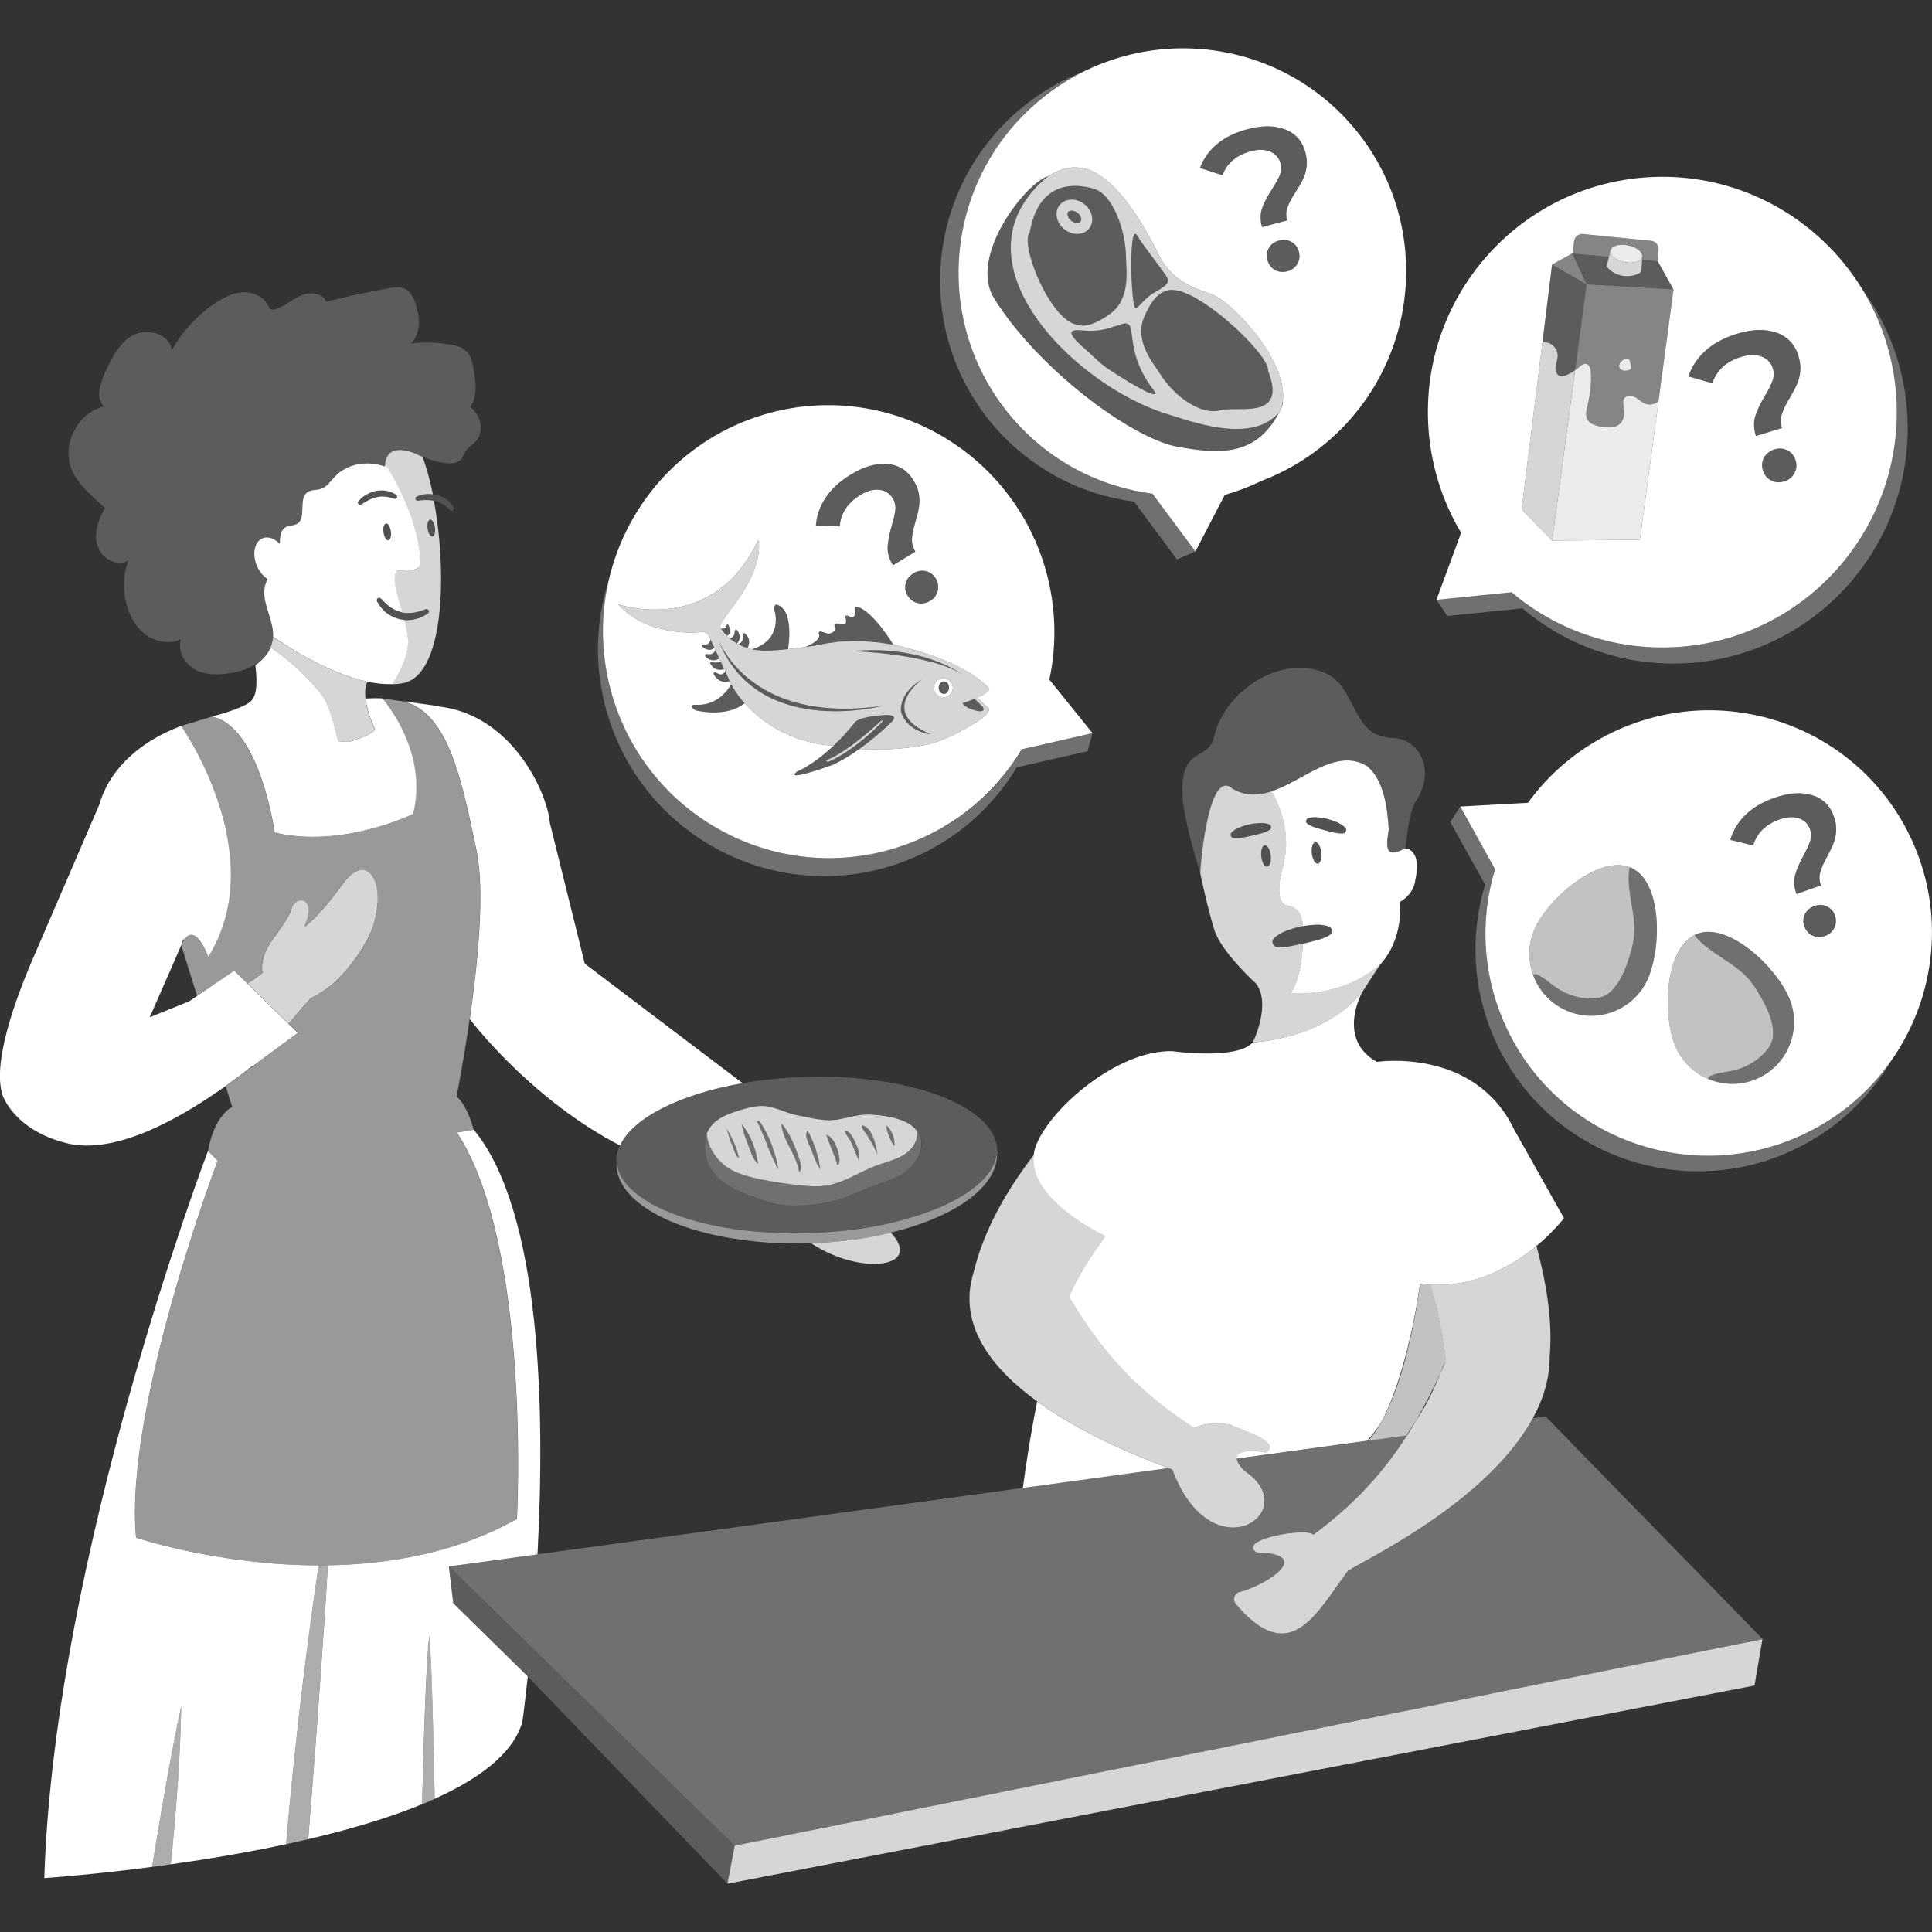 <svg viewBox="0 0 300 300" xmlns="http://www.w3.org/2000/svg"><rect x="0" y="0" width="300" height="300" fill="#333333" stroke="none"/><g fill="#fff"><path d="m 73.58 175.42 l -2.62 .45 c 11.57 17.68 9.31 59.99 9.31 59.99 -9.35 5.27 -19.84 7.05 -29.36 7.2 -.35 6.03 -.76 12.06 -1.2 18.08 -.56 8.16 -1.21 16.31 -1.85 24.45 15.82 -3.7 30.74 -9.46 33.25 -18.21 0 0 .37 -2.64 .84 -7.04 l -.53 -.55 -11.04 -10.84 -.68 -5.71 13.76 -1.88 c 1.19 -22.42 .6 -53.13 -9.88 -65.93 z m -8.04 104.69 c .26 -9.92 .61 -21.98 1.13 -26.14 .37 4.06 .63 15.58 .83 25.33 -.64 .28 -1.3 .55 -1.96 .82 z"/><path d="m 50.9 243.06 c -.35 6.03 -.76 12.06 -1.2 18.08 -.56 8.16 -1.21 16.31 -1.85 24.45 -1.14 .27 -2.28 .52 -3.42 .77 .29 -3.47 .61 -6.93 .96 -10.39 .54 -5.03 1.05 -10.06 1.69 -15.08 .72 -5.95 1.51 -11.89 2.4 -17.82 .47 0 .95 -.01 1.42 -.01 z" opacity=".6"/><path d="m 28.14 264.91 c -.13 7.42 -.68 14.8 -1.38 22.16 -.07 .82 -.16 1.61 -.25 2.42 -.99 .15 -1.96 .28 -2.9 .4 .17 -1.05 .35 -2.12 .53 -3.16 1.2 -7.29 2.46 -14.56 4 -21.82 z" opacity=".6"/><path d="m 218.2 131.72 c -3.16 1.74 -3 -.17 -2.56 -2.88 -.19 -3.3 -.71 -7.69 -3.37 -9.89 -1.25 -.74 -2.51 -.96 -3.77 -.83 -.45 .05 -.9 .14 -1.37 .26 -.16 .05 -.33 .09 -.49 .15 -.1 .03 -.19 .06 -.28 .09 -.16 .06 -.31 .11 -.47 .17 -.11 .04 -.23 .08 -.34 .14 -.24 .1 -.48 .2 -.73 .32 -.72 .33 -1.45 .71 -2.18 1.12 -.18 .09 -.36 .19 -.53 .29 -.44 .23 -.87 .47 -1.3 .7 -.12 .06 -.24 .13 -.37 .19 -.4 .21 -.79 .41 -1.19 .6 -.22 .1 -.44 .19 -.66 .29 -.12 .06 -.24 .1 -.37 .15 -.24 .1 -.48 .19 -.73 .28 1.51 2.76 3.03 7.01 1.7 11.73 0 0 -1.65 5.58 .71 6 1.47 .27 2.24 1.06 2.42 3.21 .58 -.11 1.19 -.17 1.78 -.21 .37 -.03 .75 -.03 1.12 .02 .37 .04 .75 .11 1.13 .26 .14 .06 .27 .15 .35 .28 .23 .34 .13 .8 -.21 1.02 l -.01 .01 c -.34 .22 -.67 .37 -1 .49 -.33 .14 -.67 .23 -.99 .32 -.68 .17 -1.34 .36 -2.01 .5 -.06 .01 -.11 .03 -.16 .04 -.06 .86 -.16 1.85 -.28 2.98 0 0 -.59 3.33 -1.65 4.7 0 0 7.66 .94 13.98 -4.51 3.67 -4.05 3.03 -9.67 3.03 -9.67 2.19 -1.28 2.34 -3.24 2.34 -3.24 1.14 -5.07 -1.53 -5.06 -1.53 -5.06 z m -13.57 2.39 c -.41 .05 -.82 -.66 -.93 -1.58 -.1 -.92 .14 -1.7 .55 -1.75 .4 -.05 .81 .66 .92 1.58 s -.14 1.7 -.54 1.75 z m 3.88 -4.69 h -.01 c -.51 .03 -.98 -.06 -1.44 -.15 -.45 -.12 -.9 -.22 -1.35 -.34 -.46 -.11 -.89 -.27 -1.34 -.39 -.23 -.06 -.45 -.14 -.68 -.24 -.22 -.1 -.44 -.21 -.66 -.37 h -.01 c -.08 -.06 -.15 -.15 -.18 -.25 -.09 -.27 .05 -.55 .31 -.64 .26 -.08 .52 -.13 .78 -.14 .25 -.02 .5 -.01 .75 .02 .5 .06 1 .12 1.49 .25 .48 .13 .96 .3 1.42 .49 .46 .2 .9 .46 1.28 .83 .1 .09 .16 .22 .16 .37 .01 .29 -.22 .55 -.52 .56 z"/><path d="m 219.87 124.38 c -.84 1.26 -1.27 4.12 -1.67 7.34 -3.16 1.74 -3 -.17 -2.56 -2.88 -.19 -3.3 -.71 -7.69 -3.37 -9.89 -6.81 -4.06 -13.74 7.64 -20.87 3.52 -3.48 -3.19 -4.87 10.02 -5.01 13.12 0 0 0 -.01 -.01 -.04 -.67 -2.09 -2.95 -9.53 -2.79 -13.21 .15 -5.98 3.43 -4.39 4.8 -7.33 1.3 -7.56 10.8 -13.9 17.9 -10.26 3.41 1.85 3.68 6.59 6.74 8.92 .98 .57 2.1 .89 3.27 .93 4.23 .14 6.64 5.15 3.58 9.77 z" opacity=".2"/><path d="m 273.67 254.53 l -159.58 32.08 -31.67 -30.95 v -.01 l -.79 -.77 -11.91 -11.65 13.76 -1.88 75.38 -10.31 22.59 -3.09 c .28 .11 .5 .19 .64 .26 .82 2.19 1.79 3.91 2.82 5.23 4.93 6.29 11.48 3.61 11.48 -.41 0 -1.49 -.9 -3.18 -3.14 -4.65 -.79 -.81 -1.14 -1.43 -1.16 -1.88 l 17.1 -2.34 3.17 -.43 .93 -.13 5.15 -.71 .1 -.02 c -3.68 5.78 -8.18 10.72 -14.55 15.43 -1.03 -1.19 -11.97 .72 -8.82 2.74 9.25 .23 1.29 5.22 -2.71 6.17 -.8 .27 -1.06 1.25 -.48 1.88 8.47 9.97 12.5 1.34 17.4 -5.22 1.51 -.96 9.31 -4.75 16.74 -10.54 4.68 -3.65 9.21 -8.09 11.94 -13.12 l 1.93 -.27 33.72 34.57 z" opacity=".3"/><path d="m 67.51 279.3 c -.64 .28 -1.3 .55 -1.96 .82 .26 -9.92 .61 -21.98 1.13 -26.14 .37 4.06 .63 15.58 .83 25.33 z" opacity=".6"/><path d="m 126.12 193.15 c -.06 -.04 -.1 -.06 -.16 -.1 4.43 -.16 8.62 -.73 12.36 -1.65 5.15 5.49 -4.71 6.67 -12.21 1.75 z" opacity=".8"/><path d="m 114.08 286.6 l -1.12 5.9 -31.01 -32.17 -.53 -.55 -11.04 -10.84 -.67 -5.71 11.91 11.65 .79 .77 v .01 z" opacity=".2"/><path d="m 273.67 254.53 l -1.23 7.2 -159.48 30.77 1.12 -5.9 z" opacity=".8"/><path d="m 240.63 210.83 c -.03 3.31 -1 6.46 -2.61 9.39 -2.73 5.03 -7.26 9.47 -11.94 13.12 -7.44 5.79 -15.23 9.58 -16.74 10.54 -4.9 6.56 -8.93 15.19 -17.4 5.22 -.57 -.62 -.32 -1.61 .48 -1.88 4 -.95 11.96 -5.94 2.71 -6.17 -3.15 -2.01 7.79 -3.93 8.82 -2.74 6.37 -4.71 10.87 -9.65 14.55 -15.43 l .02 -.03 c .47 -.74 .93 -1.5 1.38 -2.27 .57 -.89 1.09 -1.71 1.3 -2.09 .96 -1.73 1.78 -3.52 2.5 -5.32 .27 -.59 .54 -1.18 .8 -1.79 -.06 -.68 -.14 -1.36 -.23 -2.03 -.04 -.33 -.08 -.66 -.13 -1 -.06 -.49 -.14 -.97 -.23 -1.46 -.06 -.37 -.13 -.72 -.2 -1.09 0 -.02 -.01 -.05 -.01 -.06 -.05 -.31 -.11 -.63 -.19 -.93 -.01 -.03 -.01 -.06 -.02 -.09 -.01 -.06 -.03 -.12 -.04 -.18 -.05 -.28 -.11 -.54 -.17 -.81 -.09 -.39 -.18 -.78 -.29 -1.16 -.12 -.47 -.25 -.93 -.38 -1.4 -.08 -.27 -.16 -.53 -.23 -.8 -.09 -.29 -.18 -.58 -.27 -.87 .17 .01 .34 .02 .51 .02 6.89 .18 12.43 -3.12 15.96 -6.05 1.49 5.62 2.56 11.56 2.04 17.35 z" opacity=".8"/><path d="m 74.6 67.01 c -.06 .38 -.17 .7 -.32 .96 -.45 .82 -1.22 1.16 -1.89 1.96 -.1 .13 -.17 .25 -.24 .37 -.27 .51 -.31 1.01 -.99 1.38 -1.33 .74 -4.08 -.17 -5.55 -.76 -.11 -.06 -.21 -.1 -.3 -.14 -.11 -.06 -.23 -.1 -.35 -.15 -.06 -.02 -.11 -.05 -.16 -.06 -.01 -.02 -.02 -.05 -.03 -.06 -1.91 -.77 -4.53 -1.36 -4.93 1.35 -.01 .05 -.02 .1 -.02 .16 -.02 .14 -.03 .28 -.04 .44 -2.72 -.92 -5.81 -.55 -7.86 1.64 -.63 .68 -1.19 1.52 -2.05 1.82 -.7 .24 -1.53 .1 -2.13 .52 -1.51 1.03 -.07 4.08 -1.67 4.94 -.48 .27 -1.08 .2 -1.57 .42 -.97 .43 -1.05 1.51 -1.06 2.66 -.83 -.84 -1.86 -1.22 -2.71 -.85 -1.25 .54 -1.63 2.46 -.85 4.29 .39 .91 1 1.62 1.67 2.04 -.14 .28 -.27 .57 -.36 .86 -.68 2.35 .91 4.74 1.17 7.17 .03 .31 .05 .62 .03 .93 v .06 c -.04 .5 -.16 .97 -.32 1.42 -.03 .06 -.05 .12 -.07 .17 -.35 .82 -.91 1.55 -1.61 2.17 -.01 .01 -.01 .01 -.02 .01 -1.37 .95 -3.08 1.58 -4.72 1.82 -1.83 .28 -3.8 .28 -5.42 -.63 s -2.73 -2.92 -2.11 -4.68 c -1.85 .91 -4.19 .41 -5.77 -.9 -1.6 -1.31 -2.52 -3.31 -2.89 -5.34 -.37 -1.98 -.27 -4.07 .47 -5.94 -1.75 1.05 -4.19 -.36 -4.8 -2.32 -.61 -1.95 .13 -4.08 1.18 -5.84 -1.96 -1.87 -4.24 -3.6 -5.24 -6.13 -1.5 -3.85 1.08 -8.74 5.09 -9.65 -1.3 -1.18 -.69 -3.31 .01 -4.93 1.02 -2.34 2.19 -4.85 4.42 -6.1 2.24 -1.24 5.77 -.28 6.09 2.26 1.65 -2.93 4.01 -5.47 6.81 -7.32 1.28 -.84 2.69 -1.56 4.21 -1.64 s 3.16 .59 3.86 1.95 c .13 .25 .24 .53 .48 .66 .23 .12 .5 .07 .76 0 1.43 -.42 2.57 -1.52 3.95 -2.12 1.37 -.6 3.36 -.43 3.9 .97 3.19 -.81 6.42 -1.5 9.67 -2.08 .81 -.15 1.67 -.28 2.44 .01 1.53 .57 2.14 3.34 2.27 4.78 .11 1.36 -.25 2.81 -1.21 3.77 2.11 -.24 4.26 -.16 6.35 .24 .76 .14 1.54 .33 2.13 .84 .84 .72 1.07 1.91 1.26 3.01 .08 .51 .16 1.03 .22 1.57 .07 .69 .09 1.37 .02 2.04 -.09 .79 -.32 1.53 -.79 2.18 .65 .47 1.13 1.15 1.4 1.9 .22 .6 .3 1.25 .2 1.9 z" opacity=".2"/><path d="m 64.11 126.4 s -10.95 5.39 -21.46 2.88 c 0 0 -1.26 -9.15 -4.99 -14.44 -1.28 -1.82 -2.85 -3.19 -4.75 -3.57 l .45 -.12 s .01 0 .04 -.01 c 1.28 -.35 4.71 -1.36 5.64 -2.34 1.1 -1.15 .77 -4.05 .62 -5.51 .26 -.17 .51 -.37 .74 -.58 .01 0 .01 0 .02 -.01 .69 -.62 1.26 -1.35 1.61 -2.17 .1 .06 .2 .14 .3 .21 2.94 2.02 5.56 4.48 7.75 7.31 .17 .23 .35 .54 .52 .9 .76 1.58 1.45 4.2 1.93 6.14 .71 .07 1.33 .07 1.88 .04 0 0 3.85 -1.15 3.75 -1.96 0 0 .03 0 .11 .03 -.68 -1.19 -1.31 -3.09 -1.49 -4.74 1.06 -.05 1.94 -.06 2.59 -.01 0 0 7.27 8.14 4.76 17.97 z"/><path d="m 115.31 168.19 c -9.71 1.69 -17.04 5.36 -19.04 9.68 -13.12 -6.81 -22.02 -17.95 -23.32 -19.62 1.24 -8.64 2.36 -19.81 1.06 -26.1 -2.34 -11.22 -4.41 -21.55 -11.45 -23.27 l 4.77 .66 c .34 .05 .68 .11 1.01 .19 11.27 1.39 16.7 13.49 17.04 18.06 l 5.42 21.85 24.5 18.55 z"/><path d="m 46.26 160.37 l -6.98 5.14 c -.01 -.02 -.01 -.04 -.02 -.06 -.54 .42 -1.1 .86 -1.71 1.33 l -.29 .22 -2.11 1.55 -.13 .09 -.01 .01 c -7.21 5.15 -17.2 10.74 -24.71 8.85 -8.14 -2.05 -9.88 -7.38 -9.88 -7.38 -1.72 -5.06 2.09 -15.33 4.96 -21.89 l 10.03 -23.26 c .58 -2.1 1.91 -4.82 4.61 -7.36 1.92 -1.81 4.54 -3.54 8.11 -4.89 0 0 14.1 20.01 4.21 35.87 0 0 -1.9 -5.38 -3.73 -2.67 -.03 -.04 -.06 -.07 -.09 -.11 -.13 .17 -.26 .53 -.37 .95 l -4.9 11.2 6.11 -2.47 .02 -.01 1.23 -.84 3.25 -2.22 2.5 -1.7 2.06 2.02 6.37 6.23 1.45 1.42 z"/><path d="m 58.25 113.19 c -.08 -.03 -.11 -.03 -.11 -.03 .1 .82 -3.75 1.96 -3.75 1.96 -.55 .04 -1.17 .04 -1.88 -.04 -.48 -1.93 -1.18 -4.56 -1.93 -6.14 -.17 -.36 -.35 -.67 -.52 -.9 -2.18 -2.83 -4.81 -5.29 -7.75 -7.31 -.1 -.07 -.2 -.15 -.3 -.21 .03 -.06 .05 -.11 .07 -.17 .16 -.45 .28 -.92 .32 -1.42 v -.01 c .78 .52 1.65 1.09 2.61 1.67 .19 .12 .38 .23 .58 .35 .39 .24 .79 .48 1.2 .7 .25 .15 .49 .28 .75 .42 .17 .09 .35 .19 .52 .28 .02 .02 .05 .03 .06 .05 l .18 .09 c .23 .12 .45 .23 .68 .34 l .09 .06 c .01 0 .02 .01 .03 .01 .27 .14 .53 .28 .8 .39 .57 .28 1.15 .54 1.74 .8 .51 .22 1.02 .43 1.53 .62 .22 .08 .44 .16 .66 .23 1.08 .39 2.16 .7 3.23 .93 -.01 .02 -.02 .03 -.03 .05 -.33 .64 -.39 1.56 -.28 2.56 .17 1.66 .81 3.55 1.49 4.74 z" opacity=".8"/><path d="m 154.81 179.11 c .16 5.2 -6.6 9.9 -16.49 12.29 -3.74 .92 -7.93 1.49 -12.36 1.65 -.1 0 -.2 .01 -.3 .01 -.93 .03 -1.85 .04 -2.76 .03 -2.35 -.03 -4.63 -.18 -6.79 -.45 -11.69 -1.4 -20.21 -6 -20.38 -11.73 v -.42 c .01 .04 .02 .07 .02 .1 .02 .12 .04 .24 .06 .36 .02 .09 .03 .17 .06 .26 .03 .12 .06 .24 .1 .36 l .08 .25 c .05 .12 .09 .23 .15 .35 l .11 .25 c .06 .11 .12 .22 .18 .34 .05 .07 .1 .16 .15 .24 l .22 .33 c .06 .08 .12 .16 .17 .24 .08 .11 .17 .21 .26 .32 .07 .07 .14 .16 .21 .23 .09 .11 .18 .21 .29 .31 .07 .08 .15 .16 .23 .23 .1 .1 .21 .2 .32 .3 .09 .07 .17 .15 .27 .22 .11 .1 .24 .2 .36 .29 .09 .07 .19 .15 .28 .22 .13 .09 .26 .19 .39 .28 .1 .06 .21 .14 .31 .21 .14 .09 .27 .17 .42 .27 .11 .07 .23 .14 .34 .21 .15 .08 .29 .17 .45 .26 .12 .06 .25 .13 .37 .2 .15 .08 .3 .17 .47 .24 .13 .07 .27 .14 .4 .2 .16 .07 .32 .16 .48 .23 .15 .06 .28 .13 .43 .19 .17 .07 .34 .15 .51 .21 .16 .06 .3 .13 .46 .18 .17 .07 .36 .14 .54 .21 .16 .06 .31 .11 .47 .17 .18 .06 .37 .13 .56 .19 .16 .06 .34 .11 .5 .17 .19 .06 .38 .12 .57 .18 .17 .05 .36 .1 .53 .15 .2 .06 .39 .12 .59 .17 .18 .05 .37 .09 .56 .15 .2 .05 .4 .1 .6 .15 .19 .06 .39 .09 .58 .14 .2 .06 .41 .1 .61 .15 .2 .04 .41 .08 .61 .12 .21 .05 .42 .09 .63 .13 .21 .05 .42 .08 .63 .12 s .43 .07 .64 .11 c .22 .04 .44 .07 .67 .1 .21 .04 .42 .07 .64 .1 l .69 .09 c .21 .03 .42 .06 .64 .08 h .01 l .71 .08 c .22 .02 .43 .05 .65 .06 .25 .03 .5 .05 .75 .06 .22 .02 .43 .04 .65 .06 .26 .02 .52 .04 .78 .06 .22 .01 .43 .03 .65 .04 .27 .02 .55 .03 .83 .04 .2 .01 .4 .02 .61 .03 .29 .01 .58 .02 .89 .02 .09 0 .18 .01 .27 .01 .1 0 .21 0 .31 .01 h 1.49 c .5 -.01 1 -.02 1.51 -.04 .5 -.01 1 -.03 1.51 -.06 .16 -.01 .33 -.03 .5 -.04 l .99 -.06 c .19 -.02 .38 -.04 .57 -.05 .29 -.03 .59 -.05 .89 -.07 .21 -.03 .41 -.05 .61 -.06 .27 -.03 .56 -.06 .83 -.09 .21 -.02 .42 -.06 .63 -.07 .26 -.04 .52 -.06 .78 -.1 .21 -.03 .43 -.06 .64 -.09 .25 -.04 .5 -.07 .74 -.11 .22 -.04 .43 -.07 .65 -.11 .24 -.05 .47 -.08 .71 -.13 .22 -.04 .43 -.07 .64 -.12 .23 -.05 .46 -.08 .68 -.13 h .01 c .21 -.05 .41 -.09 .63 -.14 .22 -.06 .44 -.1 .65 -.15 s .42 -.1 .62 -.15 c .22 -.06 .43 -.1 .64 -.16 s .41 -.11 .61 -.17 .41 -.11 .6 -.17 c .21 -.06 .41 -.12 .61 -.17 .19 -.06 .38 -.11 .57 -.17 .2 -.06 .39 -.13 .58 -.18 .19 -.06 .37 -.13 .56 -.18 .19 -.06 .38 -.14 .57 -.2 l .52 -.19 c .19 -.06 .37 -.14 .56 -.21 .16 -.06 .34 -.13 .5 -.2 .18 -.07 .36 -.15 .54 -.22 .16 -.07 .31 -.14 .47 -.2 .18 -.08 .36 -.17 .53 -.24 .15 -.07 .29 -.14 .44 -.21 .16 -.08 .33 -.17 .5 -.25 .14 -.07 .27 -.15 .41 -.22 .16 -.08 .32 -.17 .47 -.26 .13 -.07 .27 -.15 .38 -.22 .16 -.09 .31 -.18 .46 -.28 .12 -.07 .24 -.15 .36 -.22 .15 -.09 .29 -.19 .43 -.28 .11 -.07 .22 -.16 .33 -.23 .14 -.09 .27 -.19 .4 -.29 .1 -.07 .2 -.16 .3 -.23 .13 -.1 .25 -.2 .37 -.3 .1 -.08 .19 -.16 .27 -.24 .12 -.1 .23 -.21 .34 -.31 .09 -.08 .17 -.16 .25 -.24 .11 -.11 .21 -.21 .31 -.32 .07 -.08 .15 -.16 .22 -.24 .09 -.11 .18 -.22 .27 -.33 .06 -.08 .13 -.17 .19 -.25 .08 -.11 .16 -.22 .24 -.34 .06 -.07 .11 -.16 .16 -.24 .07 -.12 .14 -.23 .2 -.35 .05 -.08 .09 -.17 .13 -.25 .06 -.12 .12 -.23 .16 -.35 .04 -.08 .07 -.17 .1 -.26 .05 -.12 .08 -.23 .12 -.35 .03 -.09 .06 -.17 .07 -.26 l .08 -.36 c .01 -.09 .03 -.17 .04 -.27 .02 -.12 .03 -.24 .04 -.36 0 -.04 .01 -.06 .01 -.1 .01 .06 .01 .11 .02 .17 v .03 c .01 .07 .01 .15 .02 .22 z" opacity=".5"/><path d="m 124.88 167.23 c -3.36 .1 -6.59 .44 -9.58 .96 -9.71 1.69 -17.04 5.36 -19.04 9.68 -.39 .82 -.58 1.68 -.56 2.54 0 .06 .01 .14 .02 .2 v -.13 c .01 .04 .02 .07 .02 .1 .02 .12 .04 .24 .06 .36 .02 .09 .03 .17 .06 .26 .03 .12 .06 .24 .1 .36 l .08 .25 c .05 .12 .09 .23 .15 .35 l .11 .25 c .06 .11 .12 .22 .18 .34 .05 .07 .1 .16 .15 .24 l .22 .33 c .06 .08 .12 .16 .17 .24 .08 .11 .17 .21 .26 .32 .07 .07 .14 .16 .21 .23 .09 .11 .18 .21 .29 .31 .07 .08 .15 .16 .23 .23 .1 .1 .21 .2 .32 .3 .09 .07 .17 .15 .27 .22 .11 .1 .24 .2 .36 .29 .09 .07 .19 .15 .28 .22 .13 .09 .26 .19 .39 .28 .1 .06 .21 .14 .31 .21 .14 .09 .27 .17 .42 .27 .11 .07 .23 .14 .34 .21 .15 .08 .29 .17 .45 .26 .12 .06 .25 .13 .37 .2 .15 .08 .3 .17 .47 .24 .13 .07 .27 .14 .4 .2 .16 .07 .32 .16 .48 .23 .15 .06 .28 .13 .43 .19 .17 .07 .34 .15 .51 .21 .16 .06 .3 .13 .46 .18 .17 .07 .36 .14 .54 .21 .16 .06 .31 .11 .47 .17 .18 .06 .37 .13 .56 .19 .16 .06 .34 .11 .5 .17 l .57 .18 c .17 .05 .36 .1 .53 .15 .2 .06 .39 .12 .59 .17 .18 .05 .37 .09 .56 .15 .2 .05 .4 .1 .6 .15 .19 .06 .39 .09 .58 .14 .2 .06 .41 .1 .61 .15 .2 .04 .41 .08 .61 .12 .21 .05 .42 .09 .63 .13 .21 .05 .42 .08 .63 .12 s .43 .07 .64 .11 c .22 .04 .44 .07 .67 .1 .21 .04 .42 .07 .64 .1 .23 .03 .46 .06 .69 .09 .21 .03 .42 .06 .64 .08 h .01 l .71 .08 c .22 .02 .43 .05 .65 .06 .25 .03 .5 .05 .75 .06 .22 .02 .43 .04 .65 .06 l .78 .06 c .22 .01 .43 .03 .65 .04 .27 .02 .55 .03 .83 .04 .2 .01 .4 .02 .61 .03 .29 .01 .58 .02 .89 .02 .09 0 .18 .01 .27 .01 .1 0 .21 0 .31 .01 h 1.49 c .5 -.01 1 -.02 1.51 -.04 .5 -.01 1 -.03 1.51 -.06 .16 -.01 .33 -.03 .5 -.04 l .99 -.06 c .19 -.02 .38 -.04 .57 -.05 .29 -.03 .59 -.05 .89 -.07 .21 -.03 .41 -.05 .61 -.06 .27 -.03 .56 -.06 .83 -.09 .21 -.02 .42 -.06 .63 -.07 .26 -.04 .52 -.06 .78 -.1 .21 -.03 .43 -.06 .64 -.09 .25 -.04 .5 -.07 .74 -.11 .22 -.04 .43 -.07 .65 -.11 .24 -.05 .47 -.08 .71 -.13 .22 -.04 .43 -.07 .64 -.12 .23 -.05 .46 -.08 .68 -.13 h .01 c .21 -.05 .41 -.09 .63 -.14 .22 -.06 .44 -.1 .65 -.15 s .42 -.1 .62 -.15 c .22 -.06 .43 -.1 .64 -.16 s .41 -.11 .61 -.17 .41 -.11 .6 -.17 c .21 -.06 .41 -.12 .61 -.17 .19 -.06 .38 -.11 .57 -.17 .2 -.06 .39 -.13 .58 -.18 .19 -.06 .37 -.13 .56 -.18 .19 -.06 .38 -.14 .57 -.2 l .52 -.19 c .19 -.06 .37 -.14 .56 -.21 .16 -.06 .34 -.13 .5 -.2 .18 -.07 .36 -.15 .54 -.22 .16 -.07 .31 -.14 .47 -.2 .18 -.08 .36 -.17 .53 -.24 .15 -.07 .29 -.14 .44 -.21 .16 -.08 .33 -.17 .5 -.25 .14 -.07 .27 -.15 .41 -.22 .16 -.08 .32 -.17 .47 -.26 .13 -.07 .27 -.15 .38 -.22 .16 -.09 .31 -.18 .46 -.28 .12 -.07 .24 -.15 .36 -.22 .15 -.09 .29 -.19 .43 -.28 .11 -.07 .22 -.16 .33 -.23 .14 -.09 .27 -.19 .4 -.29 .1 -.07 .2 -.16 .3 -.23 .13 -.1 .25 -.2 .37 -.3 .1 -.08 .19 -.16 .27 -.24 .12 -.1 .23 -.21 .34 -.31 .09 -.08 .17 -.16 .25 -.24 .11 -.11 .21 -.21 .31 -.32 .07 -.08 .15 -.16 .22 -.24 l .27 -.33 c .06 -.08 .13 -.17 .19 -.25 .08 -.11 .16 -.22 .24 -.34 .06 -.07 .11 -.16 .16 -.24 .07 -.12 .14 -.23 .2 -.35 .05 -.08 .09 -.17 .13 -.25 .06 -.12 .12 -.23 .16 -.35 .04 -.08 .07 -.17 .1 -.26 .05 -.12 .08 -.23 .12 -.35 .03 -.09 .06 -.17 .07 -.26 l .08 -.36 c .01 -.09 .03 -.17 .04 -.27 .02 -.12 .03 -.24 .04 -.36 0 -.04 .01 -.06 .01 -.1 .01 .06 .01 .11 .02 .17 v -.27 c -.21 -6.78 -13.6 -11.86 -29.91 -11.36 z m 16.47 14.11 c -1.38 1.27 -3.22 1.91 -5 2.52 -1.51 .51 -2.92 1.16 -4.37 1.75 -1.1 .43 -2.23 .82 -3.43 1.07 -2.03 .41 -4.09 .56 -6.15 .48 -1.75 -.07 -3.05 -.52 -4.6 -1.06 -.22 -.08 -.44 -.16 -.68 -.24 -.33 -.11 -.66 -.23 -.98 -.35 -.08 -.04 -.16 -.06 -.25 -.1 -.31 -.12 -.62 -.25 -.92 -.38 -.02 -.01 -.04 -.02 -.06 -.02 -.32 -.15 -.62 -.29 -.93 -.45 -.06 -.04 -.12 -.06 -.18 -.1 -.23 -.12 -.45 -.25 -.66 -.38 -.06 -.04 -.11 -.06 -.16 -.1 -.02 -.01 -.05 -.02 -.06 -.04 -.28 -.17 -.55 -.38 -.81 -.58 -.05 -.04 -.08 -.07 -.13 -.1 -.23 -.19 -.45 -.39 -.66 -.6 -.02 -.02 -.05 -.05 -.07 -.06 -.06 -.07 -.12 -.15 -.17 -.22 -.16 -.17 -.3 -.34 -.44 -.53 -.03 -.04 -.06 -.07 -.08 -.12 -.16 -.24 -.3 -.49 -.43 -.75 -.02 -.04 -.05 -.08 -.06 -.12 l -.06 -.14 c -.11 -.24 -.2 -.48 -.27 -.74 -.01 -.03 -.01 -.07 -.02 -.1 -.07 -.27 -.13 -.55 -.16 -.83 -.02 -.14 -.04 -.28 -.05 -.41 l -.03 -.25 c -.01 -.26 -.01 -.52 0 -.79 .02 -.29 .06 -.56 .1 -.82 .02 -.08 .05 -.16 .06 -.23 .04 -.17 .08 -.34 .14 -.49 0 -.02 .01 -.03 .02 -.04 .01 -.05 .04 -.09 .05 -.13 .08 -.19 .16 -.37 .27 -.54 .04 -.06 .07 -.12 .11 -.17 .1 -.16 .21 -.3 .33 -.44 .05 -.06 .09 -.11 .15 -.17 .16 -.17 .34 -.34 .52 -.49 .01 0 .01 -.01 .02 -.02 .2 -.16 .41 -.29 .63 -.43 .06 -.04 .14 -.07 .2 -.11 .16 -.09 .33 -.17 .49 -.26 .09 -.05 .17 -.08 .27 -.12 .16 -.07 .33 -.15 .49 -.21 .09 -.04 .18 -.07 .27 -.1 .18 -.07 .37 -.14 .55 -.19 .08 -.03 .16 -.06 .24 -.08 .27 -.08 .53 -.17 .8 -.25 .89 -.26 1.78 -.5 2.68 -.57 .24 -.01 .47 -.02 .69 -.01 .21 .01 .42 .04 .62 .06 .09 .02 .17 .04 .26 .05 .15 .03 .28 .06 .42 .09 l .11 .03 c .06 .01 .1 .03 .16 .04 .18 .06 .37 .11 .56 .17 .09 .03 .19 .06 .28 .09 .14 .05 .27 .09 .4 .14 .24 .08 .47 .17 .71 .26 .04 .01 .06 .02 .09 .03 .19 .06 .39 .13 .58 .19 .03 .01 .06 .02 .09 .03 0 .01 .01 .01 .01 .01 .02 0 .03 .01 .05 .01 .02 .01 .04 .01 .06 .02 .32 .09 .65 .18 .98 .24 .14 .03 .27 .06 .4 .08 .42 .08 .84 .17 1.25 .25 l 1.01 .19 .14 .03 c .05 0 .1 .01 .15 .02 .06 .01 .12 .02 .17 .03 .02 0 .04 .01 .06 .01 h .01 c .02 0 .04 0 .06 .01 .27 .04 .53 .06 .8 .08 .06 .01 .14 .01 .21 .02 .24 .01 .47 .02 .72 .02 h .15 c .03 0 .06 -.01 .08 -.01 .2 0 .4 -.02 .61 -.05 .06 0 .12 0 .17 -.01 l .18 -.03 h .02 c .25 -.04 .48 -.08 .73 -.14 .04 0 .08 -.01 .12 -.02 .11 -.03 .22 -.05 .32 -.07 .04 -.01 .06 -.01 .1 -.02 .27 -.06 .55 -.13 .82 -.18 .16 -.04 .34 -.07 .51 -.11 .38 -.08 .78 -.15 1.17 -.19 1.22 -.12 2.46 .02 3.69 .21 .25 .05 .5 .09 .75 .14 .09 .02 .18 .05 .27 .06 .16 .04 .32 .07 .47 .11 .11 .04 .23 .07 .34 .11 .14 .04 .27 .07 .39 .12 .13 .05 .24 .09 .36 .14 s .24 .09 .35 .15 c .12 .06 .24 .11 .36 .17 .1 .06 .2 .11 .3 .17 .11 .06 .22 .14 .33 .22 .09 .06 .17 .13 .27 .2 .1 .08 .19 .17 .28 .27 .08 .07 .16 .17 .22 .25 .08 .1 .16 .2 .24 .3 l .08 .14 c .07 .13 .16 .25 .22 .39 .77 1.72 -.05 3.82 -1.43 5.09 z" opacity=".2"/><path d="m 142.48 175.73 c -.07 -.1 -.16 -.2 -.24 -.3 -.06 -.08 -.14 -.17 -.22 -.25 -.09 -.09 -.18 -.18 -.28 -.27 -.09 -.07 -.17 -.14 -.27 -.2 -.11 -.08 -.22 -.16 -.33 -.22 -.1 -.06 -.2 -.12 -.3 -.17 -.12 -.06 -.24 -.12 -.36 -.17 -.11 -.06 -.23 -.1 -.35 -.15 s -.23 -.09 -.36 -.14 -.26 -.08 -.39 -.12 c -.11 -.04 -.23 -.07 -.34 -.11 -.16 -.04 -.31 -.07 -.47 -.11 -.09 -.02 -.18 -.05 -.27 -.06 -.25 -.05 -.5 -.09 -.75 -.14 -1.22 -.19 -2.46 -.33 -3.69 -.21 -.39 .05 -.79 .11 -1.17 .19 -.17 .04 -.35 .07 -.51 .11 -.27 .06 -.55 .12 -.82 .18 -.04 .01 -.06 .01 -.1 .02 -.1 .03 -.21 .05 -.32 .07 -.04 .01 -.08 .02 -.12 .02 -.25 .06 -.48 .1 -.73 .14 h -.02 c -.06 .01 -.12 .02 -.18 .03 s -.12 .01 -.17 .01 c -.21 .03 -.41 .05 -.61 .05 -.03 0 -.06 .01 -.08 .01 h -.15 c -.25 0 -.48 -.01 -.72 -.02 -.07 -.01 -.15 -.01 -.21 -.02 -.27 -.02 -.54 -.05 -.8 -.08 -.02 -.01 -.04 -.01 -.06 -.01 h -.01 c -.02 0 -.04 -.01 -.06 -.01 -.06 -.01 -.12 -.02 -.17 -.03 s -.1 -.02 -.15 -.02 l -.14 -.03 -1.01 -.19 c -.41 -.08 -.83 -.17 -1.25 -.25 -.13 -.03 -.27 -.06 -.4 -.08 -.33 -.06 -.66 -.15 -.98 -.24 -.02 -.01 -.04 -.01 -.06 -.02 -.02 0 -.03 -.01 -.05 -.01 0 0 -.01 0 -.01 -.01 -.04 -.01 -.06 -.02 -.09 -.03 -.19 -.06 -.39 -.13 -.58 -.19 -.03 -.01 -.06 -.02 -.09 -.03 -.24 -.08 -.47 -.17 -.71 -.26 -.14 -.05 -.27 -.09 -.4 -.14 -.09 -.03 -.19 -.06 -.28 -.09 -.19 -.06 -.37 -.11 -.56 -.17 -.06 -.01 -.1 -.03 -.16 -.04 l -.11 -.03 c -.14 -.04 -.27 -.06 -.42 -.09 -.08 -.01 -.16 -.03 -.26 -.05 -.2 -.03 -.41 -.06 -.62 -.06 -.23 -.01 -.46 0 -.69 .01 -.9 .06 -1.8 .31 -2.68 .57 -.27 .08 -.54 .17 -.8 .25 -.08 .03 -.16 .06 -.24 .08 -.18 .06 -.37 .12 -.55 .19 -.09 .03 -.18 .06 -.27 .1 -.16 .06 -.33 .14 -.49 .21 -.09 .04 -.17 .07 -.27 .12 -.16 .08 -.33 .17 -.49 .26 -.06 .04 -.14 .07 -.2 .11 -.22 .14 -.43 .28 -.63 .43 -.01 .01 -.01 .02 -.02 .02 -.18 .15 -.37 .31 -.52 .49 -.06 .06 -.1 .11 -.15 .17 -.12 .14 -.23 .28 -.33 .44 -.04 .06 -.07 .12 -.11 .17 -.1 .17 -.18 .35 -.27 .54 -.01 .04 -.04 .08 -.05 .13 .1 1.22 .59 2.41 1.32 3.41 h .01 c .08 .13 .18 .26 .28 .38 .55 .67 1.2 1.23 1.89 1.64 .55 .33 1.12 .6 1.72 .81 l .01 .01 c 1.15 .43 2.36 .7 3.56 .93 1.84 .35 3.7 .62 5.56 .83 1.5 .16 3.02 .28 4.51 0 .52 -.1 1.03 -.24 1.53 -.41 .47 -.17 .94 -.35 1.41 -.56 h .01 c .93 -.42 1.85 -.9 2.78 -1.34 .51 -.25 1.04 -.48 1.57 -.68 2.04 -.76 4.42 -1.17 5.75 -2.9 .51 -.67 .78 -1.47 .85 -2.29 l -.08 -.14 z m -27.95 3.91 c -.26 -.31 -.43 -.7 -.57 -1.08 -.15 -.39 -.27 -.8 -.44 -1.15 -.06 -.15 -.12 -.3 -.17 -.47 v -.01 c -.01 -.04 -.03 -.07 -.04 -.11 -.03 -.1 -.06 -.21 -.09 -.31 -.15 -.52 -.3 -1.05 -.58 -1.46 .27 .38 .51 .75 .73 1.14 .08 .15 .16 .3 .24 .46 .32 .61 .58 1.25 .8 1.93 .13 .42 .25 .85 .35 1.3 -.08 -.07 -.16 -.16 -.22 -.24 z m 2.73 .6 c -.26 -.38 -.46 -.8 -.62 -1.23 -.09 -.22 -.16 -.44 -.25 -.65 -.24 -.61 -.49 -1.25 -.71 -1.89 -.12 -.32 -.22 -.64 -.3 -.96 -.06 -.24 -.13 -.48 -.16 -.71 -.02 -.08 -.04 -.17 -.05 -.26 .05 .06 .08 .11 .13 .17 .13 .17 .26 .33 .37 .5 .16 .23 .31 .48 .46 .71 .57 .99 .99 2.07 1.27 3.18 .14 .55 .24 1.11 .3 1.66 -.16 -.16 -.31 -.33 -.44 -.52 z m 3.54 1.2 c -.02 .03 -.04 .05 -.07 .06 -.12 -.31 -.26 -.61 -.39 -.93 -.41 -.92 -.87 -1.81 -1.2 -2.77 -.01 -.05 -.05 -.13 -.09 -.26 -.07 -.18 -.18 -.45 -.31 -.74 -.13 -.3 -.27 -.64 -.41 -.97 -.14 -.34 -.28 -.66 -.4 -.93 -.21 -.45 -.36 -.77 -.38 -.77 .06 -.04 .12 -.05 .18 -.04 .12 .02 .25 .11 .34 .22 .06 .06 .1 .12 .14 .17 .16 .28 .33 .56 .48 .83 .47 .84 .89 1.72 1.21 2.63 .18 .51 .31 1.03 .49 1.54 .06 .14 .09 .29 .13 .44 .12 .47 .18 .97 .3 1.42 .01 .03 0 .06 -.02 .09 z m 3.52 .12 v .03 c -.04 .17 -.11 .31 -.2 .45 -.08 -.42 -.19 -.84 -.32 -1.25 -.14 -.41 -.29 -.82 -.47 -1.21 -.77 -1.66 -1.88 -3.26 -2 -5.13 .67 .73 1.22 1.67 1.68 2.66 .23 .49 .44 1.01 .63 1.51 .19 .49 .36 1 .51 1.47 .1 .33 .19 .68 .21 1.02 .01 .17 0 .32 -.04 .47 z m 1.74 -2.85 c -.3 -.81 -1.3 -2.41 -.65 -3.14 .27 .44 .5 .91 .7 1.4 .21 .49 .38 .98 .56 1.47 .04 .1 .06 .2 .08 .29 .12 .43 .21 .86 .35 1.28 .04 .1 .06 .24 .08 .39 .03 .15 .05 .32 .07 .49 s .06 .33 .09 .47 c .04 .15 .08 .26 .14 .34 -.69 -.89 -1.03 -1.94 -1.42 -2.99 z m 4.27 1.81 c -.03 .09 -.06 .17 -.11 .23 -.06 .06 -.12 .12 -.2 .15 -.08 -.35 -.19 -.69 -.31 -1.02 -.05 -.14 -.09 -.28 -.15 -.41 -.31 -.82 -.67 -1.62 -.96 -2.44 0 0 -.01 0 -.01 -.01 s -.01 -.02 -.01 -.04 c -.05 -.12 -.09 -.24 -.13 -.37 -.05 -.14 -.09 -.27 -.13 -.4 .46 .12 .84 .52 1.15 1.02 .15 .23 .27 .49 .37 .76 .01 .02 .02 .05 .03 .06 .12 .29 .22 .6 .29 .88 .1 .38 .16 .74 .19 1.03 .01 .08 .01 .18 .01 .28 -.01 .09 -.02 .18 -.05 .27 z m 2.94 -.53 c -.14 -.29 -.27 -.6 -.38 -.9 -.19 -.45 -.37 -.91 -.56 -1.35 -.07 -.17 -.14 -.34 -.22 -.5 s -.17 -.31 -.28 -.46 c -.2 -.27 -.67 -.93 -.61 -1.13 .02 -.04 .05 -.06 .09 -.05 .05 0 .09 .01 .16 .05 .07 .03 .15 .06 .25 .13 .21 .13 .4 .36 .57 .63 .06 .09 .12 .18 .16 .28 .22 .38 .38 .8 .52 1.09 .2 .45 .37 .92 .46 1.4 .03 .18 -.01 .59 -.01 .9 0 .06 0 .12 .01 .17 0 .06 .01 .09 .02 .13 -.06 -.13 -.12 -.26 -.17 -.39 z m 1.89 -2.87 c -.41 -.71 -.86 -1.37 -1.36 -2.01 l .13 -.37 c .36 .11 .65 .31 .89 .58 .21 .22 .38 .48 .53 .76 s .27 .58 .36 .87 c .13 .38 .24 .77 .33 1.16 .08 .39 .16 .79 .2 1.19 -.31 -.75 -.67 -1.48 -1.08 -2.18 z m 3.71 .88 c -.16 -.23 -.29 -.47 -.42 -.71 -.26 -.49 -.47 -1 -.63 -1.52 -.08 -.27 -.16 -.53 -.22 -.8 l .05 -.19 c .33 .3 .6 .66 .8 1.05 .14 .27 .25 .55 .32 .83 .11 .44 .15 .89 .1 1.33 z" opacity=".8"/><path d="m 141.35 181.34 c -1.38 1.27 -3.22 1.91 -5 2.52 -1.51 .51 -2.92 1.16 -4.37 1.75 -1.1 .43 -2.23 .82 -3.43 1.07 -2.03 .41 -4.09 .56 -6.15 .48 -1.75 -.07 -3.05 -.52 -4.6 -1.06 -.22 -.08 -.44 -.16 -.68 -.24 -.33 -.11 -.66 -.23 -.98 -.35 -.08 -.04 -.16 -.06 -.25 -.1 -.31 -.12 -.62 -.25 -.92 -.38 -.02 -.01 -.04 -.02 -.06 -.02 -.32 -.15 -.62 -.29 -.93 -.45 -.06 -.04 -.12 -.06 -.18 -.1 -.23 -.12 -.45 -.25 -.66 -.38 -.06 -.04 -.11 -.06 -.16 -.1 -.02 -.01 -.05 -.02 -.06 -.04 -.28 -.17 -.55 -.38 -.81 -.58 -.05 -.04 -.08 -.07 -.13 -.1 -.23 -.19 -.45 -.39 -.66 -.6 -.02 -.02 -.05 -.05 -.07 -.06 -.06 -.07 -.12 -.15 -.17 -.22 -.16 -.17 -.3 -.34 -.44 -.53 -.03 -.04 -.06 -.07 -.08 -.12 -.16 -.24 -.3 -.49 -.43 -.75 -.02 -.04 -.05 -.08 -.06 -.12 l -.06 -.14 c -.11 -.24 -.2 -.48 -.27 -.74 -.01 -.03 -.01 -.07 -.02 -.1 -.07 -.27 -.13 -.55 -.16 -.83 -.02 -.14 -.04 -.28 -.05 -.41 l -.03 -.25 c -.01 -.26 -.01 -.52 0 -.79 .02 -.29 .06 -.56 .1 -.82 .02 -.08 .05 -.16 .06 -.23 .04 -.17 .08 -.34 .14 -.49 0 -.02 .01 -.03 .02 -.04 .1 1.22 .59 2.41 1.32 3.41 h .01 c .08 .13 .18 .26 .28 .38 .55 .67 1.2 1.23 1.89 1.64 .55 .33 1.12 .6 1.72 .81 l .01 .01 c 1.15 .43 2.36 .7 3.56 .93 1.84 .35 3.7 .62 5.56 .83 1.5 .16 3.02 .28 4.51 0 .52 -.1 1.03 -.24 1.53 -.41 .47 -.17 .94 -.35 1.41 -.56 h .01 c .93 -.42 1.85 -.9 2.78 -1.34 .51 -.25 1.04 -.48 1.57 -.68 2.04 -.76 4.42 -1.17 5.75 -2.9 .51 -.67 .78 -1.47 .85 -2.29 .07 .13 .16 .25 .22 .39 .77 1.72 -.05 3.82 -1.43 5.09 z" opacity=".3"/><path d="m 124.36 181.09 c .01 .17 0 .32 -.04 .47 v .03 c -.04 .17 -.11 .31 -.2 .45 -.08 -.42 -.19 -.84 -.32 -1.25 -.14 -.41 -.29 -.82 -.47 -1.21 -.77 -1.66 -1.88 -3.26 -2 -5.13 .67 .73 1.22 1.67 1.68 2.66 .23 .49 .44 1.01 .63 1.51 .19 .49 .36 1 .51 1.47 .1 .33 .19 .68 .21 1.02 z" opacity=".3"/><path d="m 127.48 181.69 c -.69 -.89 -1.03 -1.94 -1.42 -2.99 -.3 -.81 -1.3 -2.41 -.65 -3.14 .27 .44 .5 .91 .7 1.4 .21 .49 .38 .98 .56 1.47 .04 .1 .06 .2 .08 .29 .12 .43 .21 .86 .35 1.28 .04 .1 .06 .24 .08 .39 .03 .15 .05 .32 .07 .49 s .06 .33 .09 .47 c .04 .15 .08 .26 .14 .34 z" opacity=".3"/><path d="m 130.38 180.25 c -.01 .09 -.02 .18 -.05 .27 s -.06 .17 -.11 .23 c -.06 .06 -.12 .12 -.2 .15 -.08 -.35 -.19 -.69 -.31 -1.02 -.05 -.14 -.09 -.28 -.15 -.41 -.31 -.82 -.67 -1.62 -.96 -2.44 0 0 -.01 0 -.01 -.01 s -.01 -.02 -.01 -.04 c -.05 -.12 -.09 -.24 -.13 -.37 -.05 -.14 -.09 -.27 -.13 -.4 .46 .12 .84 .52 1.15 1.02 .15 .23 .27 .49 .37 .76 .01 .02 .02 .05 .03 .06 .12 .29 .22 .6 .29 .88 .1 .38 .16 .74 .19 1.03 .01 .08 .01 .18 .01 .28 z" opacity=".3"/><path d="m 133.41 180.08 c -.05 -.04 -.09 -.06 -.15 -.09 -.14 -.29 -.27 -.6 -.38 -.9 -.19 -.45 -.37 -.91 -.56 -1.35 -.07 -.17 -.14 -.34 -.22 -.5 s -.17 -.31 -.28 -.46 c -.2 -.27 -.67 -.93 -.61 -1.13 .02 -.04 .05 -.06 .09 -.05 .05 0 .09 .01 .16 .05 .07 .03 .15 .06 .25 .13 .21 .13 .4 .36 .57 .63 .06 .09 .12 .18 .16 .28 .22 .38 .38 .8 .52 1.09 .2 .45 .37 .92 .46 1.4 .03 .18 -.01 .59 -.01 .9 z" opacity=".3"/><path d="m 136.23 179.3 c -.31 -.75 -.67 -1.48 -1.08 -2.18 -.41 -.71 -.86 -1.37 -1.36 -2.01 l .13 -.37 c .36 .11 .65 .31 .89 .58 .21 .22 .38 .48 .53 .76 s .27 .58 .36 .87 c .13 .38 .24 .77 .33 1.16 .08 .39 .16 .79 .2 1.19 z" opacity=".3"/><path d="m 138.87 178 c -.16 -.23 -.29 -.47 -.42 -.71 -.26 -.49 -.47 -1 -.63 -1.52 -.08 -.27 -.16 -.53 -.22 -.8 l .05 -.19 c .33 .3 .6 .66 .8 1.05 .14 .27 .25 .55 .32 .83 .11 .44 .15 .89 .1 1.33 z" opacity=".3"/><path d="m 120.82 181.34 c .01 .03 0 .06 -.02 .09 s -.04 .05 -.07 .06 c -.12 -.31 -.26 -.61 -.39 -.93 -.41 -.92 -.87 -1.81 -1.2 -2.77 -.01 -.05 -.05 -.13 -.09 -.26 -.07 -.18 -.18 -.45 -.31 -.74 -.13 -.3 -.27 -.64 -.41 -.97 -.14 -.34 -.28 -.66 -.4 -.93 -.21 -.45 -.36 -.77 -.38 -.77 .06 -.04 .12 -.05 .18 -.04 .12 .02 .25 .11 .34 .22 .06 .06 .1 .12 .14 .17 .16 .28 .33 .56 .48 .83 .47 .84 .89 1.72 1.21 2.63 .18 .51 .31 1.03 .49 1.54 .06 .14 .09 .29 .13 .44 .12 .47 .18 .97 .3 1.42 z" opacity=".3"/><path d="m 117.7 180.76 c -.16 -.16 -.31 -.33 -.44 -.52 -.26 -.38 -.46 -.8 -.62 -1.23 -.09 -.22 -.16 -.44 -.25 -.65 -.24 -.61 -.49 -1.25 -.71 -1.89 -.12 -.32 -.22 -.64 -.3 -.96 -.06 -.24 -.13 -.48 -.16 -.71 -.02 -.08 -.04 -.17 -.05 -.26 .05 .06 .08 .11 .13 .17 .13 .17 .26 .33 .37 .5 .16 .23 .31 .48 .46 .71 .57 .99 .99 2.07 1.27 3.18 .14 .55 .24 1.11 .3 1.66 z" opacity=".3"/><path d="m 114.75 179.88 c -.08 -.07 -.16 -.16 -.22 -.24 -.26 -.31 -.43 -.7 -.57 -1.08 -.15 -.39 -.27 -.8 -.44 -1.15 -.06 -.15 -.12 -.3 -.17 -.47 v -.01 c -.01 -.04 -.03 -.07 -.04 -.11 -.03 -.1 -.06 -.21 -.09 -.31 -.15 -.52 -.3 -1.05 -.58 -1.46 .27 .38 .51 .75 .73 1.14 .08 .15 .16 .3 .24 .46 .32 .61 .58 1.25 .8 1.93 .13 .42 .25 .85 .35 1.3 z" opacity=".3"/><path d="m 196.52 225.54 c -1.97 -.38 -4.55 -.38 -4.46 .96 .02 .45 .37 1.07 1.16 1.88 2.24 1.47 3.14 3.16 3.14 4.65 0 4.02 -6.54 6.7 -11.48 .41 -1.03 -1.32 -2 -3.04 -2.82 -5.23 -.14 -.06 -.36 -.15 -.64 -.26 -2.8 -1.09 -12.17 -4.53 -19.86 -9.97 -.17 -.12 -.35 -.25 -.51 -.37 -7.01 -5.09 -12.43 -11.87 -9.86 -20.08 1.63 -6.69 5.17 -12.73 9.33 -18.19 -.84 6.62 9.73 11.94 11.01 12.55 .05 .02 .08 .05 .13 .06 -2.13 2.95 -4.19 6.03 -5.65 9.39 5.22 8.8 10.58 14.61 19.44 20.42 1.66 -.89 3.93 -.83 5.7 -.53 .96 .63 8.29 2.69 5.36 4.29 z" opacity=".8"/><path d="m 181.42 227.96 l -22.59 3.09 s .01 -.05 .02 -.15 c .01 -.04 .01 -.08 .02 -.13 .01 -.04 .01 -.08 .02 -.13 .19 -1.47 .92 -6.79 2.16 -13.02 .16 .12 .34 .25 .51 .37 7.69 5.44 17.06 8.88 19.86 9.97 z"/><path d="m 242.86 189.14 s -1.53 2.05 -4.28 4.33 c -3.53 2.93 -9.08 6.24 -15.96 6.05 -.17 0 -.34 -.01 -.51 -.02 -.53 -.03 -1.06 -.07 -1.61 -.15 0 0 -.01 .07 -.03 .2 -.01 .06 -.02 .11 -.03 .18 -.01 .05 -.01 .09 -.02 .15 0 .03 -.01 .06 -.01 .09 -.02 .08 -.03 .17 -.05 .28 -.04 .19 -.06 .38 -.09 .58 -.06 .37 -.11 .72 -.17 1.08 -.11 .68 -.23 1.36 -.36 2.02 -.03 .15 -.06 .29 -.08 .44 -.06 .35 -.14 .71 -.21 1.05 -.1 .49 -.2 .99 -.31 1.47 -.2 .9 -.41 1.79 -.62 2.65 -.01 .03 -.02 .06 -.03 .09 -.12 .45 -.23 .89 -.35 1.33 -.94 3.49 -2.03 6.61 -3.2 9 -.12 .23 -.24 .45 -.36 .67 -.01 .01 -.01 .02 -.02 .03 -.06 .12 -.14 .24 -.21 .36 -.55 .87 -1.26 1.79 -2.05 2.7 l -3.17 .43 -17.1 2.34 c -.09 -1.34 2.49 -1.35 4.46 -.96 2.93 -1.6 -4.41 -3.66 -5.36 -4.29 -1.77 -.3 -4.04 -.36 -5.7 .53 -8.86 -5.81 -14.22 -11.62 -19.44 -20.42 1.46 -3.36 3.51 -6.45 5.65 -9.39 -.05 -.02 -.08 -.05 -.13 -.06 -1.28 -.61 -11.85 -5.93 -11.01 -12.55 .06 -.45 .16 -.9 .33 -1.36 2.06 -5.67 12.53 -14.94 21.18 -14.77 0 0 10.09 1.43 12.51 -1.36 0 0 11.02 -.39 17.04 -7.88 -.27 .49 -3.94 7.47 2.25 10.91 0 0 15.15 -2.34 21.29 10.48 l 7.74 13.76 z"/><path d="m 224.5 211.39 l -.34 .6 c -.15 .39 -.3 .79 -.47 1.18 -1.2 2.63 -2.44 5.09 -3.8 7.41 -.51 .81 -1.08 1.67 -1.5 2.32 l -5.15 .71 -.8 .1 c .69 -.75 1.34 -1.66 1.93 -2.68 .07 -.12 .15 -.24 .21 -.36 .01 -.01 .01 -.02 .02 -.03 .12 -.22 .24 -.44 .36 -.67 1.4 -2.72 2.5 -6.04 3.33 -9.21 .07 -.27 .14 -.52 .2 -.79 .2 -.79 .38 -1.57 .55 -2.31 .06 -.26 .11 -.5 .16 -.74 .16 -.73 .29 -1.43 .42 -2.09 .05 -.22 .08 -.44 .12 -.65 .08 -.42 .16 -.82 .22 -1.2 .04 -.19 .06 -.38 .09 -.56 .05 -.25 .08 -.48 .11 -.69 .06 -.32 .1 -.61 .14 -.88 .01 -.08 .03 -.17 .04 -.25 v -.03 c .04 -.23 .07 -.43 .09 -.6 0 -.04 .01 -.06 .01 -.09 .01 -.06 .01 -.1 .02 -.15 .01 -.07 .02 -.13 .03 -.18 .02 -.13 .03 -.2 .03 -.2 .55 .07 1.08 .12 1.61 .15 .09 .29 .18 .58 .27 .87 .07 .27 .15 .53 .23 .8 .14 .47 .27 .93 .38 1.4 .16 .65 .32 1.31 .47 1.97 .01 .06 .03 .12 .04 .18 .01 .03 .01 .06 .02 .09 .06 .31 .13 .62 .19 .93 0 .02 .01 .05 .01 .06 .07 .37 .14 .72 .2 1.09 .08 .49 .16 .97 .23 1.46 .05 .34 .09 .67 .13 1 .06 .46 .1 .93 .14 1.38 .02 .22 .06 .43 .09 .65 v -.01 z" opacity=".7"/><path d="m 200.4 154.21 c 1.06 -1.36 1.65 -4.7 1.65 -4.7 .13 -1.13 .23 -2.12 .28 -2.98 -.62 .14 -1.24 .25 -1.86 .38 -.68 .12 -1.38 .21 -2.13 .15 h -.02 c -.19 -.02 -.38 -.1 -.52 -.26 -.3 -.33 -.28 -.83 .05 -1.14 .58 -.54 1.26 -.88 1.94 -1.15 .7 -.25 1.41 -.49 2.13 -.63 .14 -.03 .27 -.06 .42 -.08 -.18 -2.15 -.95 -2.95 -2.42 -3.21 -2.36 -.42 -.71 -6 -.71 -6 1.33 -4.72 -.18 -8.97 -1.7 -11.73 -.15 .05 -.29 .09 -.44 .14 -.04 .01 -.07 .02 -.1 .03 -.08 .03 -.16 .05 -.25 .06 -.18 .06 -.37 .09 -.55 .13 -.15 .03 -.28 .06 -.43 .07 -.11 .02 -.22 .03 -.32 .04 s -.19 .02 -.29 .03 c -.16 .01 -.3 .02 -.46 .02 -1.09 0 -2.18 -.27 -3.28 -.9 -3.48 -3.19 -4.87 10.02 -5.01 13.12 0 0 1.1 5.37 2.19 8.82 1.1 3.46 6.44 8.28 6.44 8.28 2.47 3.2 -.48 9.16 -.48 9.16 s 11.02 -.39 17.04 -7.88 l 2.79 -4.29 c -6.31 5.46 -13.98 4.51 -13.98 4.51 z m -3.63 -19.62 c -.4 .05 -.82 -.67 -.92 -1.58 -.11 -.93 .14 -1.7 .54 -1.76 .41 -.05 .82 .67 .93 1.58 .1 .93 -.14 1.71 -.55 1.76 z m .38 -5.72 h -.01 c -.22 .15 -.45 .25 -.68 .34 -.22 .09 -.45 .16 -.68 .21 -.46 .12 -.9 .25 -1.36 .35 -.45 .1 -.91 .18 -1.37 .28 -.46 .08 -.93 .15 -1.44 .1 h -.01 c -.14 -.01 -.27 -.07 -.36 -.17 -.2 -.22 -.19 -.57 .04 -.77 .39 -.36 .85 -.6 1.31 -.78 .47 -.17 .95 -.33 1.44 -.43 .48 -.11 .99 -.16 1.49 -.19 .25 -.02 .5 -.02 .76 .01 s .51 .07 .77 .17 c .09 .04 .17 .1 .24 .19 .15 .23 .08 .54 -.15 .7 z" opacity=".8"/><path d="m 204.64 134.11 c -.41 .05 -.82 -.66 -.93 -1.58 -.1 -.92 .14 -1.7 .55 -1.75 .4 -.05 .81 .66 .92 1.58 s -.14 1.7 -.54 1.75 z" opacity=".15"/><path d="m 196.77 134.59 c -.4 .05 -.82 -.67 -.92 -1.58 -.11 -.93 .14 -1.7 .54 -1.76 .41 -.05 .82 .67 .93 1.58 .1 .93 -.14 1.71 -.55 1.76 z" opacity=".15"/><path d="m 197.15 128.87 h -.01 c -.22 .15 -.45 .25 -.68 .34 -.22 .09 -.45 .16 -.68 .21 -.46 .12 -.9 .25 -1.36 .35 -.45 .1 -.91 .18 -1.37 .28 -.46 .08 -.93 .15 -1.44 .1 h -.01 c -.14 -.01 -.27 -.07 -.36 -.17 -.2 -.22 -.19 -.57 .04 -.77 .39 -.36 .85 -.6 1.31 -.78 .47 -.17 .95 -.33 1.44 -.43 .48 -.11 .99 -.16 1.49 -.19 .25 -.02 .5 -.02 .76 .01 s .51 .07 .77 .17 c .09 .04 .17 .1 .24 .19 .15 .23 .08 .54 -.15 .7 z" opacity=".15"/><path d="m 206.51 145.18 l -.01 .01 c -.34 .22 -.67 .37 -1 .49 -.33 .14 -.67 .23 -.99 .32 -.68 .17 -1.34 .36 -2.01 .5 -.06 .01 -.11 .03 -.16 .04 -.62 .14 -1.24 .25 -1.86 .38 -.68 .12 -1.38 .21 -2.13 .15 h -.02 c -.19 -.02 -.38 -.1 -.52 -.26 -.3 -.33 -.28 -.83 .05 -1.14 .58 -.54 1.26 -.88 1.94 -1.15 .7 -.25 1.41 -.49 2.13 -.63 .14 -.03 .27 -.06 .42 -.08 .58 -.11 1.19 -.17 1.78 -.21 .37 -.03 .75 -.03 1.12 .02 .37 .04 .75 .11 1.13 .26 .14 .06 .27 .15 .35 .28 .23 .34 .13 .8 -.21 1.02 z" opacity=".15"/><path d="m 209.04 128.87 c .01 .29 -.22 .55 -.52 .56 h -.01 c -.51 .03 -.98 -.06 -1.44 -.15 -.45 -.12 -.9 -.22 -1.35 -.34 -.46 -.11 -.89 -.27 -1.34 -.39 -.23 -.06 -.45 -.14 -.68 -.24 -.22 -.1 -.44 -.21 -.66 -.37 h -.01 c -.08 -.06 -.15 -.15 -.18 -.25 -.09 -.27 .05 -.55 .31 -.64 .26 -.08 .52 -.13 .78 -.14 .25 -.02 .5 -.01 .75 .02 .5 .06 1 .12 1.49 .25 .48 .13 .96 .3 1.42 .49 .46 .2 .9 .46 1.28 .83 .1 .09 .16 .22 .16 .37 z" opacity=".15"/><path d="m 80.27 235.86 c -9.35 5.27 -19.84 7.05 -29.36 7.2 -.47 0 -.95 .01 -1.42 .01 -15.66 -.02 -28.35 -4.3 -28.35 -4.3 -1.93 -20.04 12.67 -58.53 12.67 -58.53 l -1.51 -1.49 c .95 -5.56 3.75 -6.88 3.75 -6.88 l -1.01 -3.22 .13 -.09 c .74 -.52 1.43 -1.03 2.11 -1.55 l .29 -.22 1.72 -1.27 6.98 -5.14 -1.45 -1.42 c .04 -.04 .06 -.06 .09 -.1 .41 -.49 .81 -.95 1.19 -1.4 .77 -.91 1.46 -1.72 2.14 -2.46 .25 -.11 .52 -.24 .8 -.4 .23 -.12 .47 -.26 .72 -.42 .19 -.11 .38 -.24 .58 -.38 .1 -.07 .2 -.15 .3 -.22 1.59 -1.15 3.48 -3 5.35 -5.92 .31 -.48 .62 -.99 .92 -1.52 .11 -.19 .22 -.39 .31 -.6 .21 -.4 .38 -.82 .54 -1.23 .08 -.2 .16 -.41 .22 -.61 .06 -.21 .13 -.42 .18 -.63 .04 -.1 .06 -.2 .08 -.31 .05 -.16 .08 -.31 .11 -.48 .01 -.04 .02 -.07 .02 -.11 .04 -.16 .06 -.31 .08 -.47 .06 -.35 .11 -.7 .13 -1.03 .01 -.17 .02 -.32 .03 -.48 .03 -.59 .01 -1.15 -.06 -1.67 -.04 -.36 -.1 -.71 -.18 -1.03 -.06 -.21 -.12 -.42 -.19 -.61 -.05 -.12 -.1 -.24 -.15 -.35 -.05 -.09 -.09 -.17 -.15 -.26 -.05 -.09 -.11 -.18 -.16 -.27 -.06 -.1 -.14 -.19 -.22 -.28 -.06 -.08 -.15 -.16 -.23 -.22 -.07 -.06 -.14 -.11 -.21 -.15 -.07 -.06 -.15 -.09 -.22 -.12 -.03 -.02 -.06 -.04 -.1 -.05 s -.06 -.02 -.1 -.03 c -.24 -.06 -.49 -.08 -.77 -.03 -.11 .02 -.23 .06 -.35 .1 -.07 .03 -.16 .06 -.23 .1 -.08 .03 -.16 .07 -.24 .13 -.28 .17 -.58 .4 -.89 .7 -.07 .06 -.15 .14 -.21 .21 -.14 .15 -.28 .31 -.43 .49 s -.29 .38 -.44 .58 c -2.48 3.44 -4.41 5.39 -5.77 6.51 -.24 -.09 .46 -1.12 .55 -2.14 .01 -.13 .02 -.25 .02 -.37 0 -.15 -.01 -.28 -.03 -.39 -.03 -.22 -.08 -.4 -.15 -.56 -.03 -.05 -.05 -.09 -.07 -.13 -.01 -.02 -.02 -.04 -.05 -.06 -.02 -.05 -.06 -.09 -.09 -.13 -.05 -.06 -.09 -.1 -.14 -.13 -.01 -.02 -.02 -.03 -.04 -.03 -.05 -.04 -.1 -.06 -.16 -.09 s -.13 -.06 -.19 -.06 c -.3 -.07 -.64 0 -.94 .17 -.07 .05 -.15 .09 -.21 .16 -.27 .22 -.48 .54 -.57 .93 -.22 1.05 -1.42 2.62 -2.57 4.35 h -.07 v .01 c -.76 1.03 -1.34 2.05 -1.67 3.08 -.04 .08 -.07 .17 -.07 .25 -.21 .77 -.27 1.54 -.12 2.3 -.27 .22 -.55 .42 -.83 .62 -.27 .2 -.56 .4 -.84 .59 -.22 .15 -.44 .28 -.66 .42 l -2.06 -2.02 -2.5 1.7 -3.25 2.22 -2.46 -7.87 c .15 -.34 .3 -.62 .46 -.84 1.83 -2.71 3.73 2.67 3.73 2.67 9.89 -15.86 -4.21 -35.87 -4.21 -35.87 l 4.23 -1.27 v -.01 l .53 -.16 c 1.91 .39 3.48 1.75 4.75 3.57 3.73 5.29 4.99 14.44 4.99 14.44 10.52 2.51 21.46 -2.88 21.46 -2.88 2.51 -9.82 -4.76 -17.97 -4.76 -17.97 l .39 .06 .38 .06 2.44 .34 c 7.04 1.71 9.11 12.05 11.45 23.27 1.3 6.28 .18 17.46 -1.06 26.1 -.98 6.79 -2.03 12 -2.03 12 1.77 1.48 2.66 5.16 2.66 5.16 l -2.62 .45 c 11.57 17.68 9.31 59.99 9.31 59.99 z" opacity=".5"/><path d="m 58.6 140.18 c -.01 .16 -.02 .31 -.03 .48 -.02 .34 -.06 .69 -.13 1.03 -.02 .16 -.05 .31 -.08 .47 0 .04 -.01 .07 -.02 .11 -.03 .17 -.06 .32 -.11 .48 -.02 .11 -.05 .21 -.08 .31 -.06 .21 -.12 .42 -.18 .63 -.06 .2 -.14 .41 -.22 .61 -.16 .41 -.34 .82 -.54 1.23 -.1 .2 -.21 .39 -.32 .6 -.3 .53 -.61 1.04 -.91 1.52 -1.87 2.92 -3.76 4.77 -5.35 5.92 -.1 .07 -.2 .15 -.3 .22 -.2 .14 -.39 .27 -.58 .38 -.26 .17 -.49 .3 -.72 .42 -.28 .17 -.56 .29 -.8 .4 -.68 .74 -1.38 1.56 -2.14 2.46 -.37 .45 -.78 .92 -1.19 1.4 -.03 .04 -.06 .06 -.09 .1 l -6.37 -6.23 .66 -.42 c .28 -.18 .57 -.38 .84 -.59 .28 -.2 .56 -.4 .83 -.62 -.15 -.76 -.09 -1.53 .12 -2.3 0 -.07 .04 -.17 .07 -.25 .33 -1.03 .91 -2.05 1.67 -3.08 l .07 -.01 c 1.15 -1.73 2.35 -3.3 2.57 -4.35 .08 -.38 .29 -.71 .57 -.93 .06 -.06 .14 -.11 .21 -.16 .3 -.17 .64 -.25 .94 -.17 .06 .01 .13 .04 .19 .06 .06 .03 .11 .06 .16 .09 .02 0 .03 .01 .04 .03 .05 .03 .09 .07 .14 .13 .04 .04 .07 .08 .09 .13 .03 .02 .04 .04 .05 .06 .03 .04 .05 .08 .07 .13 .06 .16 .12 .34 .15 .56 .02 .12 .03 .25 .03 .39 0 .12 -.01 .24 -.02 .37 -.09 1.03 -.78 2.05 -.55 2.14 1.37 -1.12 3.29 -3.07 5.77 -6.51 .15 -.2 .29 -.39 .44 -.58 .15 -.17 .29 -.34 .43 -.49 .06 -.07 .14 -.15 .21 -.21 .3 -.29 .6 -.53 .89 -.7 .08 -.05 .16 -.09 .24 -.13 .07 -.04 .16 -.07 .23 -.1 .12 -.05 .24 -.08 .35 -.1 .27 -.05 .53 -.04 .77 .03 .04 .01 .06 .02 .1 .03 s .07 .03 .1 .05 c .08 .04 .16 .07 .22 .12 .07 .04 .14 .09 .21 .15 .08 .06 .16 .14 .23 .22 .08 .08 .16 .17 .22 .28 .06 .08 .12 .17 .16 .27 .06 .08 .1 .17 .15 .26 .05 .11 .1 .23 .15 .35 .07 .19 .14 .4 .19 .61 .08 .32 .15 .67 .18 1.03 .06 .52 .08 1.08 .06 1.67 z" opacity=".8"/><path d="m 62.56 88.49 c 3.36 .36 2.71 -1.46 2.71 -1.46 -.22 -5.49 -3.1 -11.24 -5.44 -15.03 -.02 .14 -.03 .28 -.04 .44 -2.72 -.92 -5.81 -.55 -7.86 1.64 -.63 .68 -1.19 1.52 -2.05 1.82 -.7 .24 -1.53 .1 -2.13 .52 -1.51 1.03 -.07 4.08 -1.67 4.94 -.48 .27 -1.08 .2 -1.57 .42 -.97 .43 -1.05 1.51 -1.06 2.66 -.83 -.84 -1.86 -1.22 -2.71 -.85 -1.25 .54 -1.63 2.46 -.85 4.29 .39 .91 1 1.62 1.67 2.04 -.14 .28 -.27 .57 -.36 .86 -.68 2.35 .91 4.74 1.17 7.17 .03 .31 .05 .62 .03 .93 .18 .13 .37 .24 .55 .36 1.3 .87 2.58 1.67 3.85 2.4 .43 .24 .85 .47 1.27 .7 .31 .17 .62 .32 .92 .48 .05 .03 .08 .05 .12 .06 .27 .14 .53 .28 .8 .39 .57 .28 1.15 .54 1.74 .8 .51 .22 1.02 .43 1.53 .62 .22 .08 .44 .16 .66 .23 1.08 .39 2.16 .7 3.23 .93 1.31 .28 2.62 .42 3.86 .38 .82 -1.23 2.25 -3.71 2.44 -6.21 .07 -.98 -.21 -2.34 -.6 -3.77 h -.03 c -.17 -.02 -.33 -.04 -.48 -.06 -.06 -.02 -.11 -.03 -.16 -.04 -.74 -.16 -1.47 -.5 -2.11 -1 -.55 -.43 -1.02 -1 -1.44 -1.75 -.09 -.16 -.06 -.35 .06 -.47 .07 -.07 .16 -.11 .27 -.11 .1 0 .19 .04 .27 .12 l .18 .18 c .43 .44 .82 .84 1.3 1.16 .54 .38 1.1 .63 1.71 .76 .03 .01 .06 .01 .07 .02 h .05 c -.98 -3.4 -2.07 -6.82 .11 -6.58 z m -1.86 -5.28 c -.06 .39 -.19 .66 -.4 .69 -.32 .04 -.65 -.51 -.75 -1.23 s .07 -1.34 .39 -1.38 c .24 -.04 .47 .26 .63 .7 .06 .16 .1 .34 .12 .53 .04 .25 .04 .49 .01 .7 z m .83 -5.8 c -.08 .05 -.17 .06 -.27 .04 h -.02 c -.1 -.04 -.2 -.06 -.3 -.09 -.36 -.1 -.69 -.2 -1.04 -.23 -.47 -.06 -.9 -.04 -1.31 .06 -.92 .16 -1.77 .67 -2.49 1.14 -.08 .05 -.17 .06 -.26 .06 -.05 -.01 -.09 -.04 -.14 -.06 -.06 -.06 -.11 -.13 -.13 -.22 -.01 -.08 .01 -.17 .06 -.24 .29 -.39 .68 -.72 1.23 -1.05 .5 -.28 1.01 -.48 1.51 -.59 .56 -.1 1.13 -.1 1.65 -.01 .49 .09 .99 .28 1.51 .62 .12 .08 .18 .24 .14 .38 -.02 .09 -.08 .17 -.16 .21 z"/><path d="m 67.42 77.77 c -.06 -.01 -.13 -.03 -.19 -.04 h -.01 l -.06 -.01 c -.78 -.13 -1.58 -.06 -2.27 .02 h -.02 c -.14 .02 -.27 -.06 -.33 -.17 -.04 -.08 -.05 -.17 -.02 -.25 .03 -.09 .08 -.16 .16 -.19 .43 -.23 .91 -.36 1.56 -.41 .26 -.01 .51 -.01 .76 .01 .02 .01 .04 0 .06 .01 .06 0 .11 .01 .16 .02 -.45 -2.23 -1 -4.23 -1.62 -5.83 -.11 -.06 -.21 -.1 -.3 -.14 -.11 -.06 -.23 -.1 -.35 -.15 -.06 -.02 -.11 -.05 -.16 -.06 -.01 -.02 -.02 -.05 -.03 -.06 -1.91 -.77 -4.53 -1.36 -4.93 1.35 -.01 .05 -.02 .1 -.02 .16 2.34 3.78 5.22 9.53 5.44 15.03 0 0 .65 1.81 -2.71 1.46 -2.18 -.24 -1.09 3.19 -.11 6.58 l .05 .01 c .57 .09 1.14 .11 1.72 .02 .32 -.05 .62 -.13 .95 -.21 .29 -.09 .63 -.2 .95 -.33 .16 -.06 .33 -.01 .43 .12 .06 .07 .08 .17 .07 .27 -.02 .1 -.06 .18 -.14 .25 -.58 .45 -1.3 .77 -2.07 .93 -.54 .12 -1.08 .16 -1.61 .12 h -.04 c .39 1.44 .68 2.79 .6 3.77 -.19 2.5 -1.62 4.98 -2.44 6.21 .56 -.02 1.1 -.07 1.63 -.17 6.51 -1.17 6.91 -17.13 4.86 -28.29 z m -.27 5.53 c -.32 .05 -.66 -.5 -.76 -1.23 -.1 -.71 .08 -1.34 .4 -1.38 .23 -.03 .47 .26 .62 .71 .06 .16 .1 .33 .13 .52 .04 .26 .04 .49 0 .7 -.05 .38 -.19 .66 -.39 .69 z" opacity=".8"/><path d="m 66.62 94.94 c -.02 .1 -.06 .18 -.14 .25 -.58 .45 -1.3 .77 -2.07 .93 -.54 .12 -1.08 .16 -1.61 .12 h -.06 c -.17 -.02 -.33 -.04 -.48 -.06 -.06 -.02 -.11 -.03 -.16 -.04 -.74 -.16 -1.47 -.5 -2.11 -1 -.55 -.43 -1.02 -1 -1.44 -1.75 -.09 -.16 -.06 -.35 .06 -.47 .07 -.07 .16 -.11 .27 -.11 .1 0 .19 .04 .27 .12 l .18 .18 c .43 .44 .82 .84 1.3 1.16 .54 .38 1.1 .63 1.71 .76 .03 .01 .06 .01 .07 .02 h .05 l .05 .01 c .57 .09 1.14 .11 1.72 .02 .32 -.05 .62 -.13 .95 -.21 .29 -.09 .63 -.2 .95 -.33 .16 -.06 .33 -.01 .43 .12 .06 .07 .08 .17 .07 .27 z" opacity=".15"/><path d="m 61.69 77.2 c -.02 .09 -.08 .17 -.16 .21 -.08 .05 -.17 .06 -.27 .04 h -.02 c -.1 -.04 -.2 -.06 -.3 -.09 -.36 -.1 -.69 -.2 -1.04 -.23 -.47 -.06 -.9 -.04 -1.31 .06 -.92 .16 -1.77 .67 -2.49 1.14 -.08 .05 -.17 .06 -.26 .06 -.05 -.01 -.09 -.04 -.14 -.06 -.06 -.06 -.11 -.13 -.13 -.22 -.01 -.08 .01 -.17 .06 -.24 .29 -.39 .68 -.72 1.23 -1.05 .5 -.28 1.01 -.48 1.51 -.59 .56 -.1 1.13 -.1 1.65 -.01 .49 .09 .99 .28 1.51 .62 .12 .08 .18 .24 .14 .38 z" opacity=".15"/><path d="m 70.41 79.19 c -.06 .07 -.15 .12 -.24 .12 h -.08 c -.06 -.01 -.12 -.04 -.17 -.08 -.09 -.08 -.17 -.16 -.25 -.23 -.27 -.25 -.53 -.48 -.83 -.65 -.39 -.27 -.79 -.44 -1.2 -.53 -.07 -.03 -.15 -.04 -.21 -.06 -.06 -.01 -.13 -.03 -.19 -.04 h -.01 l -.06 -.01 c -.78 -.13 -1.58 -.06 -2.27 .02 h -.02 c -.14 .02 -.27 -.06 -.33 -.17 -.04 -.08 -.05 -.17 -.02 -.25 .03 -.09 .08 -.16 .16 -.19 .43 -.23 .91 -.36 1.56 -.41 .26 -.01 .51 -.01 .76 .01 .02 .01 .04 0 .06 .01 .06 0 .11 .01 .16 .02 .22 .02 .44 .06 .65 .11 .55 .15 1.06 .39 1.49 .71 .4 .28 .77 .7 1.08 1.22 .07 .13 .06 .29 -.04 .4 z" opacity=".15"/><path d="m 60.7 83.21 c -.06 .39 -.19 .66 -.4 .69 -.32 .04 -.65 -.51 -.75 -1.23 s .07 -1.34 .39 -1.38 c .24 -.04 .47 .26 .63 .7 .06 .16 .1 .34 .12 .53 .04 .25 .04 .49 .01 .7 z" opacity=".15"/><path d="m 67.54 82.61 c -.05 .38 -.19 .66 -.39 .69 -.32 .05 -.66 -.5 -.76 -1.23 -.1 -.71 .08 -1.34 .4 -1.38 .23 -.03 .47 .26 .62 .71 .06 .16 .1 .33 .13 .52 .04 .26 .04 .49 0 .7 z" opacity=".15"/><path d="m 169.64 113.83 l -.76 2.81 -10.99 2.51 c -4.35 7.21 -11.3 12.88 -19.99 15.45 -18.56 5.5 -38.07 -5.14 -43.59 -23.77 -2.08 -7.03 -1.87 -14.19 .2 -20.68 -1.31 5.72 -1.21 11.84 .58 17.87 5.52 18.62 25.03 29.26 43.58 23.77 8.7 -2.58 15.64 -8.24 19.99 -15.45 l 10.99 -2.52 z" opacity=".3"/><path d="m 162.94 105.52 c 1.2 -5.58 1.06 -11.53 -.67 -17.39 -5.52 -18.62 -25.03 -29.26 -43.59 -23.77 -12.54 3.72 -21.44 13.86 -24.17 25.8 -1.32 5.72 -1.21 11.84 .57 17.88 5.52 18.62 25.03 29.26 43.58 23.76 8.7 -2.58 15.64 -8.24 19.99 -15.45 l 10.99 -2.51 z m -19.18 -16.84 c .66 .16 1.17 .53 1.54 1.14 s .47 1.24 .32 1.91 c -.16 .67 -.55 1.19 -1.17 1.57 -.65 .39 -1.3 .51 -1.96 .35 -.67 -.16 -1.18 -.55 -1.55 -1.15 -.38 -.61 -.48 -1.24 -.31 -1.9 .16 -.66 .56 -1.18 1.21 -1.58 .61 -.38 1.26 -.49 1.92 -.34 z m -15.56 -11.4 c .89 -1.34 2.18 -2.54 3.87 -3.57 2.04 -1.26 3.95 -1.81 5.72 -1.67 1.76 .15 3.12 1 4.07 2.56 .46 .76 .74 1.5 .85 2.21 .09 .73 .09 1.39 -.02 2 -.1 .61 -.28 1.35 -.54 2.21 -.31 1.05 -.49 1.92 -.53 2.6 -.05 .69 .12 1.37 .53 2.03 l -3.49 2.13 c -.61 -.98 -.88 -1.94 -.83 -2.88 .05 -.92 .27 -2.04 .65 -3.34 .3 -.99 .48 -1.8 .54 -2.43 s -.08 -1.22 -.42 -1.77 c -.47 -.77 -1.17 -1.2 -2.08 -1.3 s -1.89 .18 -2.94 .82 c -1.97 1.21 -3.03 2.84 -3.18 4.86 l -3.72 -.1 c .12 -1.56 .63 -3.03 1.52 -4.36 z m 24.82 32.25 c .07 .06 .15 .11 .23 .16 .29 .15 .91 .69 -1.07 2.06 0 0 -4.1 2.84 -7.97 3.82 0 0 -4.63 1.13 -10.76 .73 -1.25 .89 -2.63 1.76 -4.05 2.43 0 0 -7.72 2.84 -5.67 1.09 0 0 2.4 -.91 5.68 -4.01 -.13 -.02 -.25 -.04 -.38 -.07 0 0 -7.46 -.04 -13.41 -6.54 -2.91 2.35 -7.66 1.09 -7.66 1.09 -1.44 -1.04 .3 -.84 .3 -.84 3.69 .05 5.27 -3.2 5.27 -3.2 l -.23 -.5 s -1.6 .64 -2.47 -1.06 c -.09 -.17 .08 -.35 .25 -.28 .52 .2 .96 .66 1.55 -.13 l -.18 -.39 s -1.42 .58 -2.15 -.86 c -.07 -.14 .07 -.3 .22 -.24 .43 .18 1.35 .08 1.36 -.12 l -.18 -.4 s -1.18 .78 -2.17 -.36 c -.12 -.15 0 -.38 .19 -.35 .46 .07 1.04 .11 1.38 -.6 l -.31 -.66 c .03 .08 .07 .16 .11 .25 0 0 -.54 .89 -1.9 -.15 -.1 -.07 -.05 -.24 .07 -.25 .47 -.03 1.11 .02 1.26 -.84 l -.14 -.31 s -.38 -1.05 -1.3 -.86 c 0 0 -8.06 1.03 -12.92 -4.31 0 0 14.65 5.1 21.76 -9.98 0 0 1.2 3.45 -3.75 10.11 0 0 -2.23 2.75 -2.16 3.38 0 0 .04 .09 .14 .25 .88 .04 .76 -.08 .88 -.53 .04 -.12 .21 -.13 .26 -.02 .2 .42 .28 .74 .28 .97 0 .58 -.45 .68 -.52 .69 .14 .14 .28 .27 .44 .41 .76 -.19 .76 -.67 .79 -1.13 .01 -.19 .26 -.26 .37 -.11 .92 1.21 -.02 2.04 -.02 2.04 .07 .06 .15 .1 .23 .14 .75 -.35 .77 -1.06 .69 -1.52 -.03 -.16 .15 -.27 .28 -.17 .54 .43 .69 .91 .69 1.32 0 .52 -.25 .92 -.27 .95 .23 .07 .46 .14 .72 .19 h .01 c 4.76 -1.5 3.54 -5.77 3.54 -5.77 -.37 -.92 .19 -1.19 .19 -1.19 1.69 .4 2.05 2.62 2.05 4.44 0 1.35 -.2 2.49 -.2 2.49 .79 -.08 1.7 -.18 2.64 -.31 h .01 c 2.92 -1.19 2.08 -2.13 2.08 -2.13 .09 -.39 .41 -.28 .41 -.28 l 1.15 .35 c 1.58 -.36 .9 -1.21 .9 -1.21 -.03 -.72 1.2 -.24 1.2 -.24 .81 .02 .66 -.69 .51 -1.1 -.05 -.16 .08 -.32 .25 -.29 .37 .06 .68 .3 .68 .3 .67 0 .63 -.84 .55 -1.35 -.04 -.2 .14 -.37 .34 -.32 2.47 .64 5.63 5.89 5.63 5.89 .55 .11 1.11 .24 1.63 .39 0 0 9.52 2.16 13.27 6.48 0 0 .07 .11 -.31 .44 0 0 -.71 .66 -1.39 .79 l -.29 .04 z"/><path d="m 142.69 78.81 c -.1 .61 -.28 1.35 -.54 2.21 -.31 1.05 -.49 1.92 -.53 2.6 -.05 .69 .12 1.37 .53 2.03 l -3.49 2.13 c -.61 -.98 -.88 -1.94 -.83 -2.88 .05 -.92 .27 -2.04 .65 -3.34 .3 -.99 .48 -1.8 .54 -2.43 s -.08 -1.22 -.42 -1.77 c -.47 -.77 -1.17 -1.2 -2.08 -1.3 s -1.89 .18 -2.94 .82 c -1.97 1.21 -3.03 2.84 -3.18 4.86 l -3.72 -.1 c .12 -1.56 .63 -3.03 1.52 -4.36 .89 -1.34 2.18 -2.54 3.87 -3.57 2.04 -1.26 3.95 -1.81 5.72 -1.67 1.76 .15 3.12 1 4.07 2.56 .46 .76 .74 1.5 .85 2.21 .09 .73 .09 1.39 -.02 2 z" opacity=".2"/><path d="m 145.62 91.73 c -.16 .67 -.55 1.19 -1.17 1.57 -.65 .39 -1.3 .51 -1.96 .35 -.67 -.16 -1.18 -.55 -1.55 -1.15 -.38 -.61 -.48 -1.24 -.31 -1.9 .16 -.66 .56 -1.18 1.21 -1.58 .61 -.38 1.26 -.49 1.92 -.34 .66 .16 1.17 .53 1.54 1.14 s .47 1.24 .32 1.91 z" opacity=".2"/><path d="m 138.72 100.1 h -.02 l -2.19 -.33 h -.01 l -2.02 -.17 h -.04 l -1.81 -.06 -.08 -.01 -.03 .01 -2.28 .1 -1.92 .27 -.6 .11 c -.44 .09 -.89 .18 -1.34 .26 h -.01 c -.45 .07 -.9 .14 -1.35 .2 2.92 -1.19 2.08 -2.13 2.08 -2.13 .09 -.39 .41 -.28 .41 -.28 l 1.15 .35 c 1.58 -.36 .9 -1.21 .9 -1.21 -.03 -.72 1.2 -.24 1.2 -.24 .81 .02 .66 -.69 .51 -1.1 -.05 -.16 .08 -.32 .25 -.29 .37 .06 .68 .3 .68 .3 .67 0 .63 -.84 .55 -1.35 -.04 -.2 .14 -.37 .34 -.32 2.47 .64 5.63 5.89 5.63 5.89 z" opacity=".2"/><path d="m 122.57 98.3 c 0 1.35 -.2 2.49 -.2 2.49 -1.27 .16 -2.3 .23 -3.11 .24 -.52 0 -.95 -.02 -1.3 -.04 -.11 -.01 -.21 -.02 -.32 -.03 -.52 -.05 -.79 -.12 -.85 -.14 4.76 -1.5 3.54 -5.77 3.54 -5.77 -.37 -.92 .19 -1.19 .19 -1.19 1.69 .4 2.05 2.62 2.05 4.44 z" opacity=".2"/><path d="m 116.33 99.68 c 0 .52 -.25 .92 -.27 .95 -.27 -.08 -.55 -.19 -.78 -.29 l -.06 -.03 c -.08 -.03 -.15 -.06 -.21 -.09 -.01 -.01 -.02 -.01 -.03 -.02 -.19 -.09 -.31 -.15 -.31 -.15 .75 -.35 .77 -1.06 .69 -1.52 -.03 -.16 .15 -.27 .28 -.17 .54 .43 .69 .91 .69 1.32 z" opacity=".2"/><path d="m 114.44 99.91 c -.07 -.03 -.13 -.07 -.19 -.11 -.5 -.29 -.95 -.69 -.95 -.69 .76 -.19 .76 -.67 .79 -1.13 .01 -.19 .26 -.26 .37 -.11 .92 1.21 -.02 2.04 -.02 2.04 z" opacity=".2"/><path d="m 113.38 98.01 c 0 .58 -.45 .68 -.52 .69 -.29 -.28 -.53 -.58 -.69 -.8 0 -.01 0 -.01 -.01 -.02 -.02 -.03 -.05 -.07 -.07 -.1 l -.01 -.01 c -.08 -.11 -.12 -.18 -.12 -.18 .88 .04 .76 -.08 .88 -.53 .04 -.12 .21 -.13 .26 -.02 .2 .42 .28 .74 .28 .97 z" opacity=".2"/><path d="m 111.7 102.27 s -1.18 .78 -2.17 -.36 c -.12 -.15 0 -.38 .19 -.35 .46 .07 1.04 .11 1.38 -.6 z" opacity=".2"/><path d="m 112.45 103.89 s -1.42 .58 -2.15 -.86 c -.07 -.14 .07 -.3 .22 -.24 .43 .18 1.35 .08 1.36 -.12 l .02 .03 .05 .1 .13 .29 z" opacity=".2"/><path d="m 113.3 105.75 s -1.6 .64 -2.47 -1.06 c -.09 -.17 .08 -.35 .25 -.28 .52 .2 .96 .66 1.55 -.13 z" opacity=".2"/><path d="m 110.9 100.55 s -.54 .89 -1.9 -.15 c -.1 -.07 -.05 -.24 .07 -.25 .47 -.03 1.11 .02 1.26 -.84 l .17 .36 .18 .4 .11 .23 c .03 .08 .07 .16 .11 .25 z" opacity=".2"/><path d="m 115.62 109.2 c -2.91 2.35 -7.66 1.09 -7.66 1.09 -1.44 -1.04 .3 -.84 .3 -.84 3.69 .05 5.27 -3.2 5.27 -3.2 .68 1.28 1.58 2.36 1.93 2.77 .06 .06 .11 .12 .16 .18 z" opacity=".2"/><path d="m 153.25 109.69 c -.08 -.05 -.16 -.1 -.23 -.16 l -1.39 -1.29 .29 -.04 c .68 -.13 1.39 -.79 1.39 -.79 .38 -.33 .31 -.44 .31 -.44 -3.75 -4.32 -13.27 -6.48 -13.27 -6.48 -.52 -.15 -1.08 -.28 -1.63 -.39 h -.02 l -2.19 -.33 h -.01 l -2.02 -.17 h -.04 l -1.81 -.06 h -.11 l -2.28 .1 -1.92 .27 -.6 .11 c -.44 .09 -.89 .18 -1.34 .26 h -.01 c -.45 .07 -.9 .14 -1.35 .2 h -.01 c -.94 .13 -1.85 .23 -2.64 .31 -1.27 .16 -2.3 .23 -3.11 .24 -.46 .02 -.89 0 -1.3 -.04 -.11 -.01 -.21 -.02 -.32 -.03 -.52 -.05 -.79 -.12 -.85 -.14 h -.01 c -.26 -.05 -.49 -.12 -.72 -.19 -.27 -.08 -.55 -.19 -.78 -.29 l -.06 -.03 c -.08 -.03 -.15 -.06 -.21 -.09 -.01 -.01 -.02 -.01 -.03 -.02 -.19 -.09 -.31 -.15 -.31 -.15 -.08 -.04 -.16 -.08 -.23 -.14 -.07 -.03 -.13 -.07 -.19 -.11 -.5 -.29 -.95 -.69 -.95 -.69 -.16 -.14 -.3 -.27 -.44 -.41 -.29 -.28 -.53 -.58 -.69 -.8 0 -.01 0 -.01 -.01 -.02 -.02 -.03 -.05 -.07 -.07 -.1 l -.01 -.01 c -.08 -.11 -.12 -.18 -.12 -.18 -.1 -.16 -.14 -.25 -.14 -.25 -.07 -.63 2.16 -3.38 2.16 -3.38 4.95 -6.66 3.75 -10.11 3.75 -10.11 -7.11 15.08 -21.76 9.98 -21.76 9.98 4.86 5.34 12.92 4.31 12.92 4.31 .92 -.19 1.3 .86 1.3 .86 l .14 .31 .17 .36 .18 .4 .11 .23 .31 .66 .6 1.31 .18 .4 .02 .03 .05 .1 .13 .29 .37 .8 .18 .39 .67 1.47 .23 .5 c .68 1.28 1.58 2.36 1.93 2.77 .06 .06 .11 .12 .16 .18 5.95 6.5 13.41 6.54 13.41 6.54 .13 .03 .25 .05 .38 .07 1.01 -.95 2.1 -2.1 3.23 -3.51 0 0 .24 -.59 1.94 -.92 0 0 5.58 -1.12 3.94 .64 0 0 -2.15 2.19 -5.07 4.28 6.13 .4 10.76 -.73 10.76 -.73 3.87 -.98 7.97 -3.82 7.97 -3.82 1.98 -1.37 1.36 -1.91 1.07 -2.06 z m -41.63 -10.14 c 1.35 2.93 7.23 12.65 25.37 10.06 -.93 .24 -19.46 4.76 -25.37 -10.06 z m 20.72 1.56 c 9.29 -.87 15.08 2.22 17.27 3.71 -5.28 -3.4 -17.27 -3.71 -17.27 -3.71 z m 7.58 9.49 s -.58 -2.85 3.27 -5.11 c -.5 .37 -6.74 5.14 1.33 8.52 0 0 -3.51 -.27 -4.6 -3.41 z m 7.95 -3.31 c -.27 .77 -1.11 1.17 -1.88 .9 s -1.17 -1.12 -.9 -1.88 c .27 -.77 1.11 -1.18 1.88 -.9 .77 .27 1.18 1.11 .9 1.88 z m 4 3.13 s -2.06 -.41 -2.39 -1.25 c 0 0 1.37 -.37 1.79 -.72 l .05 .05 1.24 1.22 s .72 .87 -.69 .7 z" opacity=".8"/><path d="m 136.99 109.61 c -.93 .24 -19.46 4.76 -25.37 -10.06 1.35 2.93 7.23 12.65 25.37 10.06 z" opacity=".2"/><path d="m 149.6 104.82 c -5.28 -3.4 -17.27 -3.71 -17.27 -3.71 9.29 -.87 15.08 2.22 17.27 3.71 z" opacity=".2"/><path d="m 144.51 114.01 s -3.51 -.27 -4.6 -3.41 c 0 0 -.58 -2.85 3.27 -5.11 -.5 .37 -6.74 5.14 1.33 8.52 z" opacity=".2"/><path d="m 151.87 110.42 s -2.06 -.41 -2.39 -1.25 c 0 0 1.37 -.37 1.79 -.72 l .05 .05 1.24 1.22 s .72 .87 -.69 .7 z" opacity=".2"/><path d="m 134.57 111.38 c -1.7 .33 -1.94 .92 -1.94 .92 -1.13 1.41 -2.22 2.56 -3.23 3.51 -3.28 3.1 -5.68 4.01 -5.68 4.01 -2.05 1.75 5.67 -1.09 5.67 -1.09 1.42 -.67 2.8 -1.54 4.05 -2.43 2.92 -2.09 5.07 -4.28 5.07 -4.28 1.64 -1.76 -3.94 -.64 -3.94 -.64 z m 2.37 .75 s -4.39 4.56 -8.38 6.19 c 0 0 -.55 -.1 -.04 -.38 0 0 2.58 -.8 8.01 -5.76 0 0 .84 -.73 .41 -.05 z" opacity=".2"/><path d="m 136.95 112.13 s -4.39 4.56 -8.38 6.19 c 0 0 -.55 -.1 -.04 -.38 0 0 2.58 -.8 8.01 -5.76 0 0 .84 -.73 .41 -.05 z" opacity=".8"/><path d="m 146.97 105.41 c -.77 -.28 -1.61 .13 -1.88 .9 -.27 .76 .13 1.61 .9 1.88 s 1.61 -.13 1.88 -.9 c .28 -.77 -.13 -1.61 -.9 -1.88 z m .36 1.62 c -.08 .4 -.38 .71 -.75 .72 -.44 .01 -.81 -.4 -.82 -.92 -.01 -.1 .01 -.2 .03 -.3 .08 -.41 .38 -.71 .75 -.72 .44 -.02 .81 .39 .82 .91 0 .11 -.01 .21 -.03 .31 z"/><path d="m 147.35 106.72 c 0 .11 -.01 .21 -.03 .31 -.08 .4 -.38 .71 -.75 .72 -.44 .01 -.81 -.4 -.82 -.92 -.01 -.1 .01 -.2 .03 -.3 .08 -.41 .38 -.71 .75 -.72 .44 -.02 .81 .39 .82 .91 z" opacity=".2"/><path d="m 201.69 39.07 c -.18 -.68 -.56 -1.18 -1.15 -1.51 -.57 -.34 -1.22 -.41 -1.91 -.22 -.73 .19 -1.25 .58 -1.6 1.16 -.33 .58 -.42 1.2 -.23 1.88 .18 .68 .56 1.19 1.15 1.53 .58 .34 1.23 .41 1.96 .22 .69 -.19 1.2 -.57 1.55 -1.16 .33 -.59 .42 -1.22 .23 -1.9 z" opacity=".2"/><path d="m 202.71 23.67 c -.47 -1.76 -1.52 -2.95 -3.15 -3.58 -1.64 -.63 -3.6 -.64 -5.9 -.02 -1.89 .5 -3.44 1.27 -4.67 2.29 -1.22 1.02 -2.11 2.26 -2.67 3.72 l 3.5 1.14 c .71 -1.89 2.17 -3.13 4.39 -3.72 1.17 -.32 2.18 -.31 3.02 .04 .84 .36 1.37 .96 1.61 1.83 .16 .61 .13 1.21 -.1 1.79 -.24 .58 -.64 1.3 -1.2 2.16 -.73 1.12 -1.25 2.12 -1.56 2.98 -.31 .88 -.32 1.86 -.02 2.97 l 3.91 -1.04 c -.2 -.75 -.17 -1.44 .07 -2.07 .23 -.65 .64 -1.42 1.24 -2.33 .48 -.74 .86 -1.39 1.13 -1.94 s .46 -1.17 .57 -1.89 c .1 -.71 .05 -1.49 -.17 -2.33 z" opacity=".2"/><path d="m 185.62 85.63 l -2.86 1.23 -6.65 -8.96 c -8.27 -1.08 -16.16 -5.11 -21.96 -11.97 -12.36 -14.62 -10.48 -36.54 4.2 -48.94 3.1 -2.63 6.53 -4.62 10.13 -5.98 -2.55 1.24 -5 2.83 -7.27 4.75 -14.68 12.4 -16.56 34.32 -4.2 48.94 5.8 6.86 13.69 10.89 21.95 11.97 l 4.83 6.5 .52 .7 z" opacity=".3"/><path d="m 210.17 19.76 c -8.36 -9.89 -21.09 -13.91 -33 -11.64 -2.97 .57 -5.9 1.53 -8.69 2.89 -2.55 1.24 -5 2.83 -7.27 4.75 -14.68 12.4 -16.56 34.32 -4.2 48.94 5.8 6.86 13.69 10.89 21.95 11.97 l 4.83 6.5 .52 .7 1.31 1.76 4.56 -8.78 c 1.94 -.55 3.84 -1.27 5.69 -2.17 3.59 -1.36 7.01 -3.34 10.11 -5.96 14.68 -12.41 16.56 -34.33 4.19 -48.96 z m -11.24 43.69 c -.01 .01 -.01 .02 -.01 .03 s -.01 .02 -.02 .03 c 0 .01 0 .02 -.01 .03 -.07 .19 -.15 .38 -.24 .56 -.03 .02 -.05 .04 -.08 .06 -3.54 6.54 -8.82 6.45 -15.65 5.23 -7.21 -1.28 -21.78 -12.14 -28.56 -23.07 -4.08 -6.59 5.1 -18.09 8.39 -18.96 4.8 -3 10.19 -2.04 17.66 13.12 1.57 2.33 3.34 3.81 7.62 5.17 3.08 .99 11.73 10.04 11.19 16.39 .02 .48 -.07 .94 -.29 1.41 z m 2.53 -22.48 c -.35 .59 -.86 .97 -1.55 1.16 -.73 .19 -1.38 .12 -1.96 -.22 -.59 -.34 -.97 -.85 -1.15 -1.53 -.19 -.68 -.1 -1.3 .23 -1.88 .35 -.58 .87 -.97 1.6 -1.16 .69 -.19 1.34 -.12 1.91 .22 .59 .33 .97 .83 1.15 1.51 .19 .68 .1 1.31 -.23 1.9 z m 1.42 -14.97 c -.11 .72 -.3 1.34 -.57 1.89 s -.65 1.2 -1.13 1.94 c -.6 .91 -1.01 1.68 -1.24 2.33 -.24 .63 -.27 1.32 -.07 2.07 l -3.91 1.04 c -.3 -1.11 -.29 -2.09 .02 -2.97 .31 -.86 .83 -1.86 1.56 -2.98 .56 -.86 .96 -1.58 1.2 -2.16 .23 -.58 .26 -1.18 .1 -1.79 -.24 -.87 -.77 -1.47 -1.61 -1.83 -.84 -.35 -1.85 -.36 -3.02 -.04 -2.22 .59 -3.68 1.83 -4.39 3.72 l -3.5 -1.14 c .56 -1.46 1.45 -2.7 2.67 -3.72 1.23 -1.02 2.78 -1.79 4.67 -2.29 2.3 -.62 4.26 -.61 5.9 .02 1.63 .63 2.68 1.82 3.15 3.58 .22 .84 .27 1.62 .17 2.33 z"/><path d="m 198.57 64.16 c -3.54 6.54 -8.82 6.45 -15.65 5.23 -7.21 -1.28 -21.78 -12.14 -28.56 -23.07 -4.08 -6.59 5.1 -18.09 8.39 -18.96 -15.75 12.92 4.03 32.46 18.38 36.9 3.52 1.08 12.72 4.59 17.06 .2 .11 -.11 .25 -.2 .38 -.3 z" opacity=".2"/><path d="m 188.03 45.65 c -4.28 -1.36 -6.05 -2.84 -7.62 -5.17 -7.47 -15.16 -12.86 -16.12 -17.66 -13.12 -15.75 12.92 4.03 32.46 18.38 36.9 3.52 1.08 12.72 4.59 17.06 .2 .11 -.11 .25 -.2 .38 -.3 .03 -.02 .05 -.04 .08 -.06 .09 -.18 .17 -.37 .24 -.56 .01 -.01 .01 -.02 .01 -.03 .04 -.11 .08 -.22 .11 -.33 .04 -.12 .07 -.25 .09 -.37 .06 -.25 .09 -.51 .12 -.77 .54 -6.35 -8.11 -15.4 -11.19 -16.39 z m -11.44 -9.05 c .78 1.33 3.49 4.78 4.46 6.18 1.04 1.5 -.88 1.94 -2.45 3.08 -1.42 1.03 -2.19 2.54 -2.43 1.78 -.62 -1.91 -.86 -13.22 .42 -11.04 z m -16.69 -.54 c 1.46 -8.25 7.29 -7.52 9.93 -6.76 2.9 .82 4.99 6.33 5.02 10.8 .01 1.72 .78 6.28 -2.47 8.63 -2.17 1.56 -3.88 2.12 -5.14 1.69 -4.16 -.67 -8.95 -12.47 -7.34 -14.36 z m 12.49 21.44 c -.85 -.56 -1.65 -1.19 -2.37 -1.9 -1.77 -1.74 -5.71 -4.6 -2.29 -4.31 3.64 .31 4.52 -.45 5.82 -.74 3.9 -1.61 .22 2.96 5.51 9.93 1.56 2.06 -3.03 -.61 -6.67 -2.98 z m 17.11 6.21 c -2.9 .81 -7.08 -1.98 -9.44 -5.77 -.91 -1.46 -3.96 -4.94 -2.42 -8.64 1.03 -2.47 2.2 -3.84 3.5 -4.13 3.9 -1.61 16.15 9.95 15.76 12.41 3.08 7.79 -4.76 5.39 -7.4 6.13 z" opacity=".8"/><path d="m 174.85 40.1 c -.03 -4.47 -2.12 -9.98 -5.02 -10.8 -2.64 -.76 -8.47 -1.49 -9.93 6.76 -1.61 1.89 3.18 13.69 7.34 14.36 1.26 .43 2.97 -.13 5.14 -1.69 3.25 -2.35 2.48 -6.91 2.47 -8.63 z m -5.71 -4.64 c -.45 .57 -1.14 .86 -1.89 .86 -.66 0 -1.35 -.23 -1.95 -.69 -1.28 -.99 -1.63 -2.68 -.78 -3.77 .42 -.54 1.1 -.86 1.85 -.87 .69 0 1.4 .24 1.99 .7 s 1 1.08 1.17 1.75 c .18 .73 .03 1.47 -.39 2.02 z" opacity=".2"/><path d="m 189.5 63.71 c -2.9 .81 -7.08 -1.98 -9.44 -5.77 -.91 -1.46 -3.96 -4.94 -2.42 -8.64 1.03 -2.47 2.2 -3.84 3.5 -4.13 3.9 -1.61 16.15 9.95 15.76 12.41 3.08 7.79 -4.76 5.39 -7.4 6.13 z" opacity=".2"/><path d="m 172.39 57.5 c -.85 -.56 -1.65 -1.19 -2.37 -1.9 -1.77 -1.74 -5.71 -4.6 -2.29 -4.31 3.64 .31 4.52 -.45 5.82 -.74 3.9 -1.61 .22 2.96 5.51 9.93 1.56 2.06 -3.03 -.61 -6.67 -2.98 z" opacity=".2"/><path d="m 178.6 45.86 c -1.42 1.03 -2.19 2.54 -2.43 1.78 -.62 -1.91 -.86 -13.22 .42 -11.04 .78 1.33 3.49 4.78 4.46 6.18 1.04 1.5 -.88 1.94 -2.45 3.08 z" opacity=".2"/><path d="m 169.53 33.44 c -.17 -.67 -.58 -1.29 -1.17 -1.75 s -1.3 -.7 -1.99 -.7 c -.75 .01 -1.43 .33 -1.85 .87 -.85 1.09 -.5 2.78 .78 3.77 .6 .46 1.29 .69 1.95 .69 .75 0 1.44 -.29 1.89 -.86 .42 -.55 .57 -1.29 .39 -2.02 z m -1.74 .97 c -.23 .29 -.88 .31 -1.45 -.13 -.56 -.44 -.71 -1.08 -.48 -1.37 .15 -.18 .39 -.21 .53 -.21 h .01 c .3 0 .63 .12 .91 .34 s .49 .51 .56 .81 c .03 .13 .06 .38 -.08 .56 z" opacity=".8"/><path d="m 167.79 34.41 c -.23 .29 -.88 .31 -1.45 -.13 -.56 -.44 -.71 -1.08 -.48 -1.37 .15 -.18 .39 -.21 .53 -.21 h .01 c .3 0 .63 .12 .91 .34 s .49 .51 .56 .81 c .03 .13 .06 .38 -.08 .56 z" opacity=".2"/><path d="m 223.05 93.14 l 1.69 2.51 11.65 -1.19 c 6.69 5.65 15.41 8.91 24.82 8.55 20.1 -.77 35.76 -17.74 34.99 -37.91 -.29 -7.61 -2.88 -14.59 -7.08 -20.29 3.2 5.19 5.13 11.25 5.38 17.79 .77 20.16 -14.89 37.13 -34.98 37.9 -9.42 .36 -18.14 -2.9 -24.82 -8.55 l -11.65 1.18 z" opacity=".3"/><path d="m 294.51 62.61 c -.25 -6.53 -2.19 -12.6 -5.39 -17.79 -6.67 -10.83 -18.8 -17.86 -32.38 -17.34 -20.1 .77 -35.76 17.74 -34.99 37.91 .24 6.34 2.09 12.24 5.13 17.34 l -3.83 10.41 11.66 -1.18 c 6.68 5.65 15.39 8.91 24.82 8.55 20.08 -.77 35.75 -17.74 34.98 -37.9 z m -36.98 -.29 l -2.89 21.5 -13.62 .11 -4.74 -4.81 3.22 -25.92 1.5 -12.11 3.13 -1.74 .1 .01 .19 -1.88 c .07 -.7 .7 -1.21 1.4 -1.14 l 10.58 1.06 c .7 .07 1.21 .7 1.14 1.4 l -.18 1.76 h .05 l 2.45 4.39 z m 21.12 11.15 c -.34 .63 -.86 1.06 -1.58 1.28 -.75 .23 -1.44 .19 -2.06 -.15 -.64 -.33 -1.05 -.85 -1.27 -1.56 -.22 -.7 -.16 -1.36 .17 -1.98 .34 -.62 .88 -1.05 1.63 -1.28 .72 -.22 1.4 -.18 2.02 .15 .62 .32 1.05 .83 1.26 1.54 .22 .71 .16 1.37 -.17 2 z m .9 -15.76 c -.09 .76 -.26 1.42 -.53 2.01 -.26 .58 -.63 1.28 -1.11 2.08 -.59 .98 -.99 1.8 -1.21 2.49 -.22 .67 -.22 1.4 .02 2.17 l -4.06 1.25 c -.36 -1.14 -.39 -2.18 -.1 -3.11 .29 -.92 .79 -1.99 1.52 -3.19 .55 -.92 .94 -1.69 1.16 -2.32 .22 -.62 .23 -1.24 .04 -1.88 -.28 -.9 -.87 -1.51 -1.77 -1.85 -.89 -.33 -1.95 -.31 -3.16 .07 -2.3 .71 -3.79 2.08 -4.46 4.08 l -3.72 -1.06 c .53 -1.54 1.41 -2.88 2.66 -4 1.24 -1.12 2.84 -1.99 4.81 -2.6 2.38 -.74 4.44 -.81 6.18 -.21 s 2.89 1.81 3.45 3.63 c .27 .87 .35 1.69 .28 2.44 z m -24.63 -18.31 c .02 .04 .04 .09 .05 .13 v .01 c .01 .02 .01 .05 .02 .07 v -.09 l -.02 -.01 c -.02 -.03 -.03 -.07 -.05 -.11 z"/><path d="m 246.36 44.16 l -1.78 13.33 c .17 -.12 .33 -.25 .49 -.39 .39 -.33 .86 -.74 1.34 -.56 .44 .16 .57 .72 .61 1.19 .14 1.77 -.1 3.56 -.52 5.3 -.15 .65 -.33 1.35 -.06 1.97 .4 .91 1.54 1.17 2.52 1.29 .83 .1 1.76 .15 2.43 -.35 .74 -.56 .91 -1.62 .76 -2.54 -.09 -.53 -.24 -1.13 .08 -1.56 .39 -.53 1.23 -.42 1.79 -.09 .56 .34 1.04 .85 1.68 1.01 .63 .17 1.29 -.05 1.83 -.44 l 2.33 -17.37 z m 6.82 13.16 c -.09 .1 -.22 .14 -.35 .18 -1.03 .33 -1.95 -.47 -1.06 -1.41 .24 -.26 .61 -.39 .96 -.36 .08 .01 .15 .02 .21 .07 .07 .05 .1 .13 .12 .2 .02 .05 .04 .09 .05 .14 .06 .19 .11 .39 .15 .59 s .05 .44 -.08 .59 z" opacity=".4"/><path d="m 259.86 44.95 l -13.5 -.79 -2.23 -4.81 .1 .01 5.6 .51 -.37 1.51 c 1.64 2.01 4.36 1.69 5.37 .84 .07 -.38 .11 -.92 .13 -1.41 0 -.08 .01 -.16 .01 -.24 .01 -.08 .01 -.16 .01 -.23 l 2.38 .22 h .05 z" opacity=".2"/><path d="m 257.53 62.32 l -2.89 21.5 -13.62 .11 3.56 -26.44 c .17 -.12 .33 -.25 .49 -.39 .39 -.33 .86 -.74 1.34 -.56 .44 .16 .57 .72 .61 1.19 .14 1.77 -.1 3.56 -.52 5.3 -.15 .65 -.33 1.35 -.06 1.97 .4 .91 1.54 1.17 2.52 1.29 .83 .1 1.76 .15 2.43 -.35 .74 -.56 .91 -1.62 .76 -2.54 -.09 -.53 -.24 -1.13 .08 -1.56 .39 -.53 1.23 -.42 1.79 -.09 .56 .34 1.04 .85 1.68 1.01 .63 .17 1.29 -.05 1.83 -.44 z" opacity=".9"/><path d="m 246.36 44.16 l -5.36 -3.07 3.13 -1.74 z" opacity=".4"/><path d="m 254.99 39.61 c .02 .09 .02 .19 0 .28 v .01 c -.15 .71 -1.36 1.07 -2.72 .8 -1.35 -.28 -2.33 -1.08 -2.19 -1.8 0 -.01 .01 -.03 .01 -.04 .19 -.69 1.38 -1.03 2.71 -.76 .14 .03 .28 .06 .41 .1 .09 .03 .18 .06 .26 .09 .17 .06 .33 .13 .48 .21 .09 .05 .19 .1 .27 .16 .01 0 .02 .01 .03 .02 .1 .06 .18 .13 .26 .2 .07 .05 .13 .11 .18 .18 .06 .05 .1 .12 .14 .18 .03 .04 .05 .08 .07 .13 .01 .01 .02 .02 .02 .03 .02 .04 .04 .09 .05 .13 v .01 c .01 .02 .01 .05 .02 .07 z" opacity=".9"/><path d="m 244.57 57.5 l -3.55 26.43 -4.74 -4.81 3.22 -25.92 c .28 -.05 .56 -.05 .84 .02 .88 .23 1.55 1.1 1.54 2.01 -.01 .6 -.28 1.17 -.34 1.77 s .22 1.33 .81 1.43 c .25 .04 .51 -.04 .75 -.14 .52 -.2 1.01 -.48 1.47 -.79 z" opacity=".8"/><path d="m 253.18 57.32 c -.09 .1 -.22 .14 -.35 .18 -1.03 .33 -1.95 -.47 -1.06 -1.41 .24 -.26 .61 -.39 .96 -.36 .08 .01 .15 .02 .21 .07 .07 .05 .1 .13 .12 .2 .02 .05 .04 .09 .05 .14 .06 .19 .11 .39 .15 .59 s .05 .44 -.08 .59 z" opacity=".9"/><path d="m 254.99 39.9 c 0 .12 -.01 .28 -.01 .44 0 .07 0 .15 -.01 .23 0 .08 -.01 .16 -.01 .24 -.02 .49 -.06 1.03 -.13 1.41 -1.01 .85 -3.73 1.17 -5.37 -.84 l .37 -1.51 .25 -1.01 h .01 c 0 .01 -.01 .03 -.01 .04 -.14 .72 .84 1.52 2.19 1.8 1.36 .27 2.57 -.09 2.72 -.8 z" opacity=".8"/><path d="m 257.54 38.8 l -.18 1.76 -2.38 -.22 c 0 -.16 .01 -.32 .01 -.44 v -.01 c .02 -.09 .02 -.19 0 -.28 v -.09 l -.02 -.01 c -.02 -.03 -.03 -.07 -.05 -.11 0 -.01 -.01 -.02 -.02 -.03 -.01 -.04 -.04 -.09 -.07 -.13 -.04 -.06 -.08 -.13 -.14 -.18 -.05 -.07 -.11 -.13 -.18 -.18 -.08 -.07 -.16 -.14 -.26 -.2 -.01 -.01 -.02 -.02 -.03 -.02 -.08 -.06 -.18 -.11 -.27 -.16 -.15 -.08 -.31 -.15 -.48 -.21 -.08 -.03 -.17 -.06 -.26 -.09 -.13 -.04 -.27 -.07 -.41 -.1 -1.33 -.27 -2.52 .07 -2.71 .76 h -.01 l -.25 1.01 -5.6 -.51 .19 -1.88 c .07 -.7 .7 -1.21 1.4 -1.14 l 10.58 1.06 c .7 .07 1.21 .7 1.14 1.4 z" opacity=".4"/><path d="m 246.36 44.16 l -1.79 13.34 c -.46 .31 -.95 .59 -1.47 .79 -.24 .1 -.5 .18 -.75 .14 -.59 -.1 -.87 -.83 -.81 -1.43 s .33 -1.17 .34 -1.77 c .01 -.91 -.66 -1.78 -1.54 -2.01 -.28 -.07 -.56 -.07 -.84 -.02 l 1.5 -12.11 z" opacity=".2"/><path d="m 279.55 57.71 c -.09 .76 -.26 1.42 -.53 2.01 -.26 .58 -.63 1.28 -1.11 2.08 -.59 .98 -.99 1.8 -1.21 2.49 -.22 .67 -.22 1.4 .02 2.17 l -4.06 1.25 c -.36 -1.14 -.39 -2.18 -.1 -3.11 .29 -.92 .79 -1.99 1.52 -3.19 .55 -.92 .94 -1.69 1.16 -2.32 .22 -.62 .23 -1.24 .04 -1.88 -.28 -.9 -.87 -1.51 -1.77 -1.85 -.89 -.33 -1.95 -.31 -3.16 .07 -2.3 .71 -3.79 2.08 -4.46 4.08 l -3.72 -1.06 c .53 -1.54 1.41 -2.88 2.66 -4 1.24 -1.12 2.84 -1.99 4.81 -2.6 2.38 -.74 4.44 -.81 6.18 -.21 s 2.89 1.81 3.45 3.63 c .27 .87 .35 1.69 .28 2.44 z" opacity=".2"/><path d="m 278.65 73.47 c -.34 .63 -.86 1.06 -1.58 1.28 -.75 .23 -1.44 .19 -2.06 -.15 -.64 -.33 -1.05 -.85 -1.27 -1.56 -.22 -.7 -.16 -1.36 .17 -1.98 .34 -.62 .88 -1.05 1.63 -1.28 .72 -.22 1.4 -.18 2.02 .15 .62 .32 1.05 .83 1.26 1.54 .22 .71 .16 1.37 -.17 2 z" opacity=".2"/><path d="m 226.75 125.24 l -1.55 2.41 5.41 9.71 c -2.42 7.95 -1.99 16.78 1.86 24.85 8.21 17.23 28.89 24.52 46.18 16.27 6.52 -3.11 11.64 -7.99 15.03 -13.78 -3.32 4.73 -7.88 8.7 -13.49 11.37 -17.29 8.24 -37.96 .96 -46.17 -16.27 -3.85 -8.08 -4.28 -16.9 -1.87 -24.85 l -5.41 -9.72 z" opacity=".3"/><path d="m 296.64 129.96 c -8.22 -17.23 -28.89 -24.52 -46.19 -16.27 -5.43 2.59 -9.89 6.42 -13.19 10.97 l -10.51 .58 5.4 9.72 c -2.41 7.94 -1.98 16.76 1.87 24.84 8.21 17.23 28.88 24.51 46.17 16.27 5.6 -2.67 10.16 -6.63 13.48 -11.37 6.95 -9.88 8.52 -23.09 2.97 -34.74 z m -40.87 22.26 c -2.27 4.8 -7.99 6.85 -12.78 4.59 -2.36 -1.11 -4.06 -3.07 -4.9 -5.33 -.01 -.04 -.02 -.08 -.03 -.11 h -.01 c -.83 -2.31 -.78 -4.94 .35 -7.34 2.21 -4.69 9.84 -11.22 14.66 -9.37 v .01 h .02 c .1 .04 .2 .08 .29 .12 4.8 2.26 4.66 12.64 2.4 17.43 z m 16.83 15.38 c -2.42 .98 -5.01 .9 -7.25 -.02 -.03 -.01 -.06 -.03 -.1 -.04 -2.26 -.96 -4.16 -2.77 -5.16 -5.23 -1.95 -4.8 -1.59 -14.84 3.04 -17.13 .01 0 .01 0 .02 -.01 .09 -.04 .19 -.09 .29 -.13 4.91 -2 12.44 5.14 14.44 10.05 1.99 4.91 -.37 10.51 -5.28 12.51 z m 12.25 -23.53 c -.3 .61 -.78 1.03 -1.46 1.27 -.7 .25 -1.36 .23 -1.96 -.07 -.61 -.29 -1.02 -.77 -1.26 -1.43 s -.2 -1.29 .09 -1.89 c .3 -.6 .79 -1.03 1.5 -1.27 .67 -.24 1.32 -.22 1.92 .07 .61 .28 1.03 .75 1.25 1.41 .24 .66 .2 1.3 -.08 1.91 z m .27 -14.99 c -.06 .73 -.19 1.36 -.43 1.93 -.22 .56 -.55 1.24 -.97 2.01 -.52 .95 -.88 1.75 -1.06 2.41 -.19 .64 -.16 1.34 .1 2.06 l -3.81 1.33 c -.38 -1.07 -.45 -2.06 -.21 -2.95 .24 -.88 .69 -1.91 1.33 -3.08 .49 -.89 .83 -1.64 1.02 -2.24 .18 -.59 .17 -1.19 -.04 -1.79 -.29 -.84 -.87 -1.4 -1.74 -1.69 -.86 -.28 -1.86 -.22 -3 .19 -2.15 .76 -3.51 2.11 -4.07 4.03 l -3.57 -.87 c .44 -1.48 1.23 -2.79 2.37 -3.89 1.14 -1.11 2.63 -2 4.47 -2.64 2.23 -.79 4.18 -.93 5.86 -.42 1.67 .5 2.8 1.6 3.4 3.31 .29 .82 .4 1.59 .35 2.3 z"/><path d="m 285.12 129.08 c -.06 .73 -.19 1.36 -.43 1.93 -.22 .56 -.55 1.24 -.97 2.01 -.52 .95 -.88 1.75 -1.06 2.41 -.19 .64 -.16 1.34 .1 2.06 l -3.81 1.33 c -.38 -1.07 -.45 -2.06 -.21 -2.95 .24 -.88 .69 -1.91 1.33 -3.08 .49 -.89 .83 -1.64 1.02 -2.24 .18 -.59 .17 -1.19 -.04 -1.79 -.29 -.84 -.87 -1.4 -1.74 -1.69 -.86 -.28 -1.86 -.22 -3 .19 -2.15 .76 -3.51 2.11 -4.07 4.03 l -3.57 -.87 c .44 -1.48 1.23 -2.79 2.37 -3.89 1.14 -1.11 2.63 -2 4.47 -2.64 2.23 -.79 4.18 -.93 5.86 -.42 1.67 .5 2.8 1.6 3.4 3.31 .29 .82 .4 1.59 .35 2.3 z" opacity=".2"/><path d="m 284.85 144.07 c -.3 .61 -.78 1.03 -1.46 1.27 -.7 .25 -1.36 .23 -1.96 -.07 -.61 -.29 -1.02 -.77 -1.26 -1.43 s -.2 -1.29 .09 -1.89 c .3 -.6 .79 -1.03 1.5 -1.27 .67 -.24 1.32 -.22 1.92 .07 .61 .28 1.03 .75 1.25 1.41 .24 .66 .2 1.3 -.08 1.91 z" opacity=".2"/><path d="m 253.76 145.06 c -.08 1.2 -.39 2.38 -.75 3.54 -.49 1.57 -1.1 3.13 -2.09 4.45 -.48 .66 -1.07 1.26 -1.81 1.6 -.72 .34 -1.54 .42 -2.34 .39 -1.77 -.06 -3.52 -.62 -4.99 -1.6 -1 -.67 -1.88 -1.53 -2.96 -2.04 -.15 -.07 -.32 -.14 -.48 -.13 -.1 .01 -.2 .05 -.28 .1 h -.01 c -.83 -2.31 -.78 -4.94 .35 -7.34 2.21 -4.69 9.84 -11.22 14.66 -9.37 v .01 c -.19 .83 -.19 1.77 -.12 2.68 .02 .33 .06 .66 .1 .97 .02 .15 .04 .31 .06 .46 .02 .11 .03 .22 .05 .32 .03 .21 .06 .41 .09 .6 .01 .09 .03 .18 .04 .26 .27 1.68 .6 3.38 .48 5.1 z" opacity=".7"/><path d="m 255.77 152.22 c -2.27 4.8 -7.99 6.85 -12.78 4.59 -2.36 -1.11 -4.06 -3.07 -4.9 -5.33 -.01 -.04 -.02 -.08 -.03 -.11 .08 -.05 .18 -.09 .28 -.1 .16 -.01 .33 .06 .48 .13 1.08 .51 1.96 1.37 2.96 2.04 1.47 .98 3.22 1.54 4.99 1.6 .8 .03 1.62 -.05 2.34 -.39 .74 -.34 1.33 -.94 1.81 -1.6 .99 -1.32 1.6 -2.88 2.09 -4.45 .36 -1.16 .67 -2.34 .75 -3.54 .12 -1.72 -.21 -3.42 -.48 -5.1 -.01 -.08 -.03 -.17 -.04 -.26 -.03 -.19 -.06 -.39 -.09 -.6 -.02 -.1 -.03 -.21 -.05 -.32 -.02 -.15 -.04 -.31 -.06 -.46 -.04 -.31 -.07 -.64 -.1 -.97 -.07 -.91 -.07 -1.85 .12 -2.68 h .02 c .1 .04 .2 .08 .29 .12 4.8 2.26 4.66 12.64 2.4 17.43 z" opacity=".3"/><path d="m 275.16 161.63 c -.24 .76 -.74 1.42 -1.3 1.99 -1.24 1.26 -2.84 2.16 -4.57 2.58 -1.16 .28 -2.39 .34 -3.5 .79 -.16 .07 -.31 .14 -.42 .27 -.06 .08 -.1 .18 -.12 .28 -2.26 -.96 -4.16 -2.77 -5.16 -5.23 -1.95 -4.8 -1.59 -14.84 3.04 -17.13 1.02 1.47 2.98 2.71 4.05 3.42 1.42 .95 2.89 1.86 4.07 3.11 .83 .88 1.49 1.9 2.1 2.95 .82 1.43 1.55 2.93 1.86 4.55 .15 .8 .19 1.64 -.05 2.42 z" opacity=".7"/><path d="m 272.6 167.6 c -2.42 .98 -5.01 .9 -7.25 -.02 -.03 -.01 -.06 -.03 -.1 -.04 .02 -.1 .06 -.2 .12 -.28 .11 -.13 .26 -.2 .42 -.27 1.11 -.45 2.34 -.51 3.5 -.79 1.73 -.42 3.33 -1.32 4.57 -2.58 .56 -.57 1.06 -1.23 1.3 -1.99 .24 -.78 .2 -1.62 .05 -2.42 -.31 -1.62 -1.04 -3.12 -1.86 -4.55 -.61 -1.05 -1.27 -2.07 -2.1 -2.95 -1.18 -1.25 -2.65 -2.16 -4.07 -3.11 -1.07 -.71 -3.03 -1.95 -4.05 -3.42 .01 0 .01 0 .02 -.01 .09 -.04 .19 -.09 .29 -.13 4.91 -2 12.44 5.14 14.44 10.05 1.99 4.91 -.37 10.51 -5.28 12.51 z" opacity=".3"/><path d="m 21.13 238.76 c -1.93 -20.04 12.67 -58.53 12.67 -58.53 l -1.51 -1.49 s -23.86 62.66 -25.41 112.89 c 0 0 7.01 -.47 16.73 -1.74 .17 -1.05 .35 -2.12 .53 -3.16 1.2 -7.29 2.46 -14.56 4 -21.82 -.13 7.42 -.68 14.8 -1.38 22.16 -.07 .82 -.16 1.61 -.25 2.42 5.53 -.77 11.72 -1.8 17.92 -3.13 .29 -3.47 .61 -6.93 .96 -10.39 .54 -5.03 1.05 -10.06 1.69 -15.08 .72 -5.95 1.51 -11.89 2.4 -17.82 -15.66 -.02 -28.35 -4.3 -28.35 -4.3 z"/></g></svg>